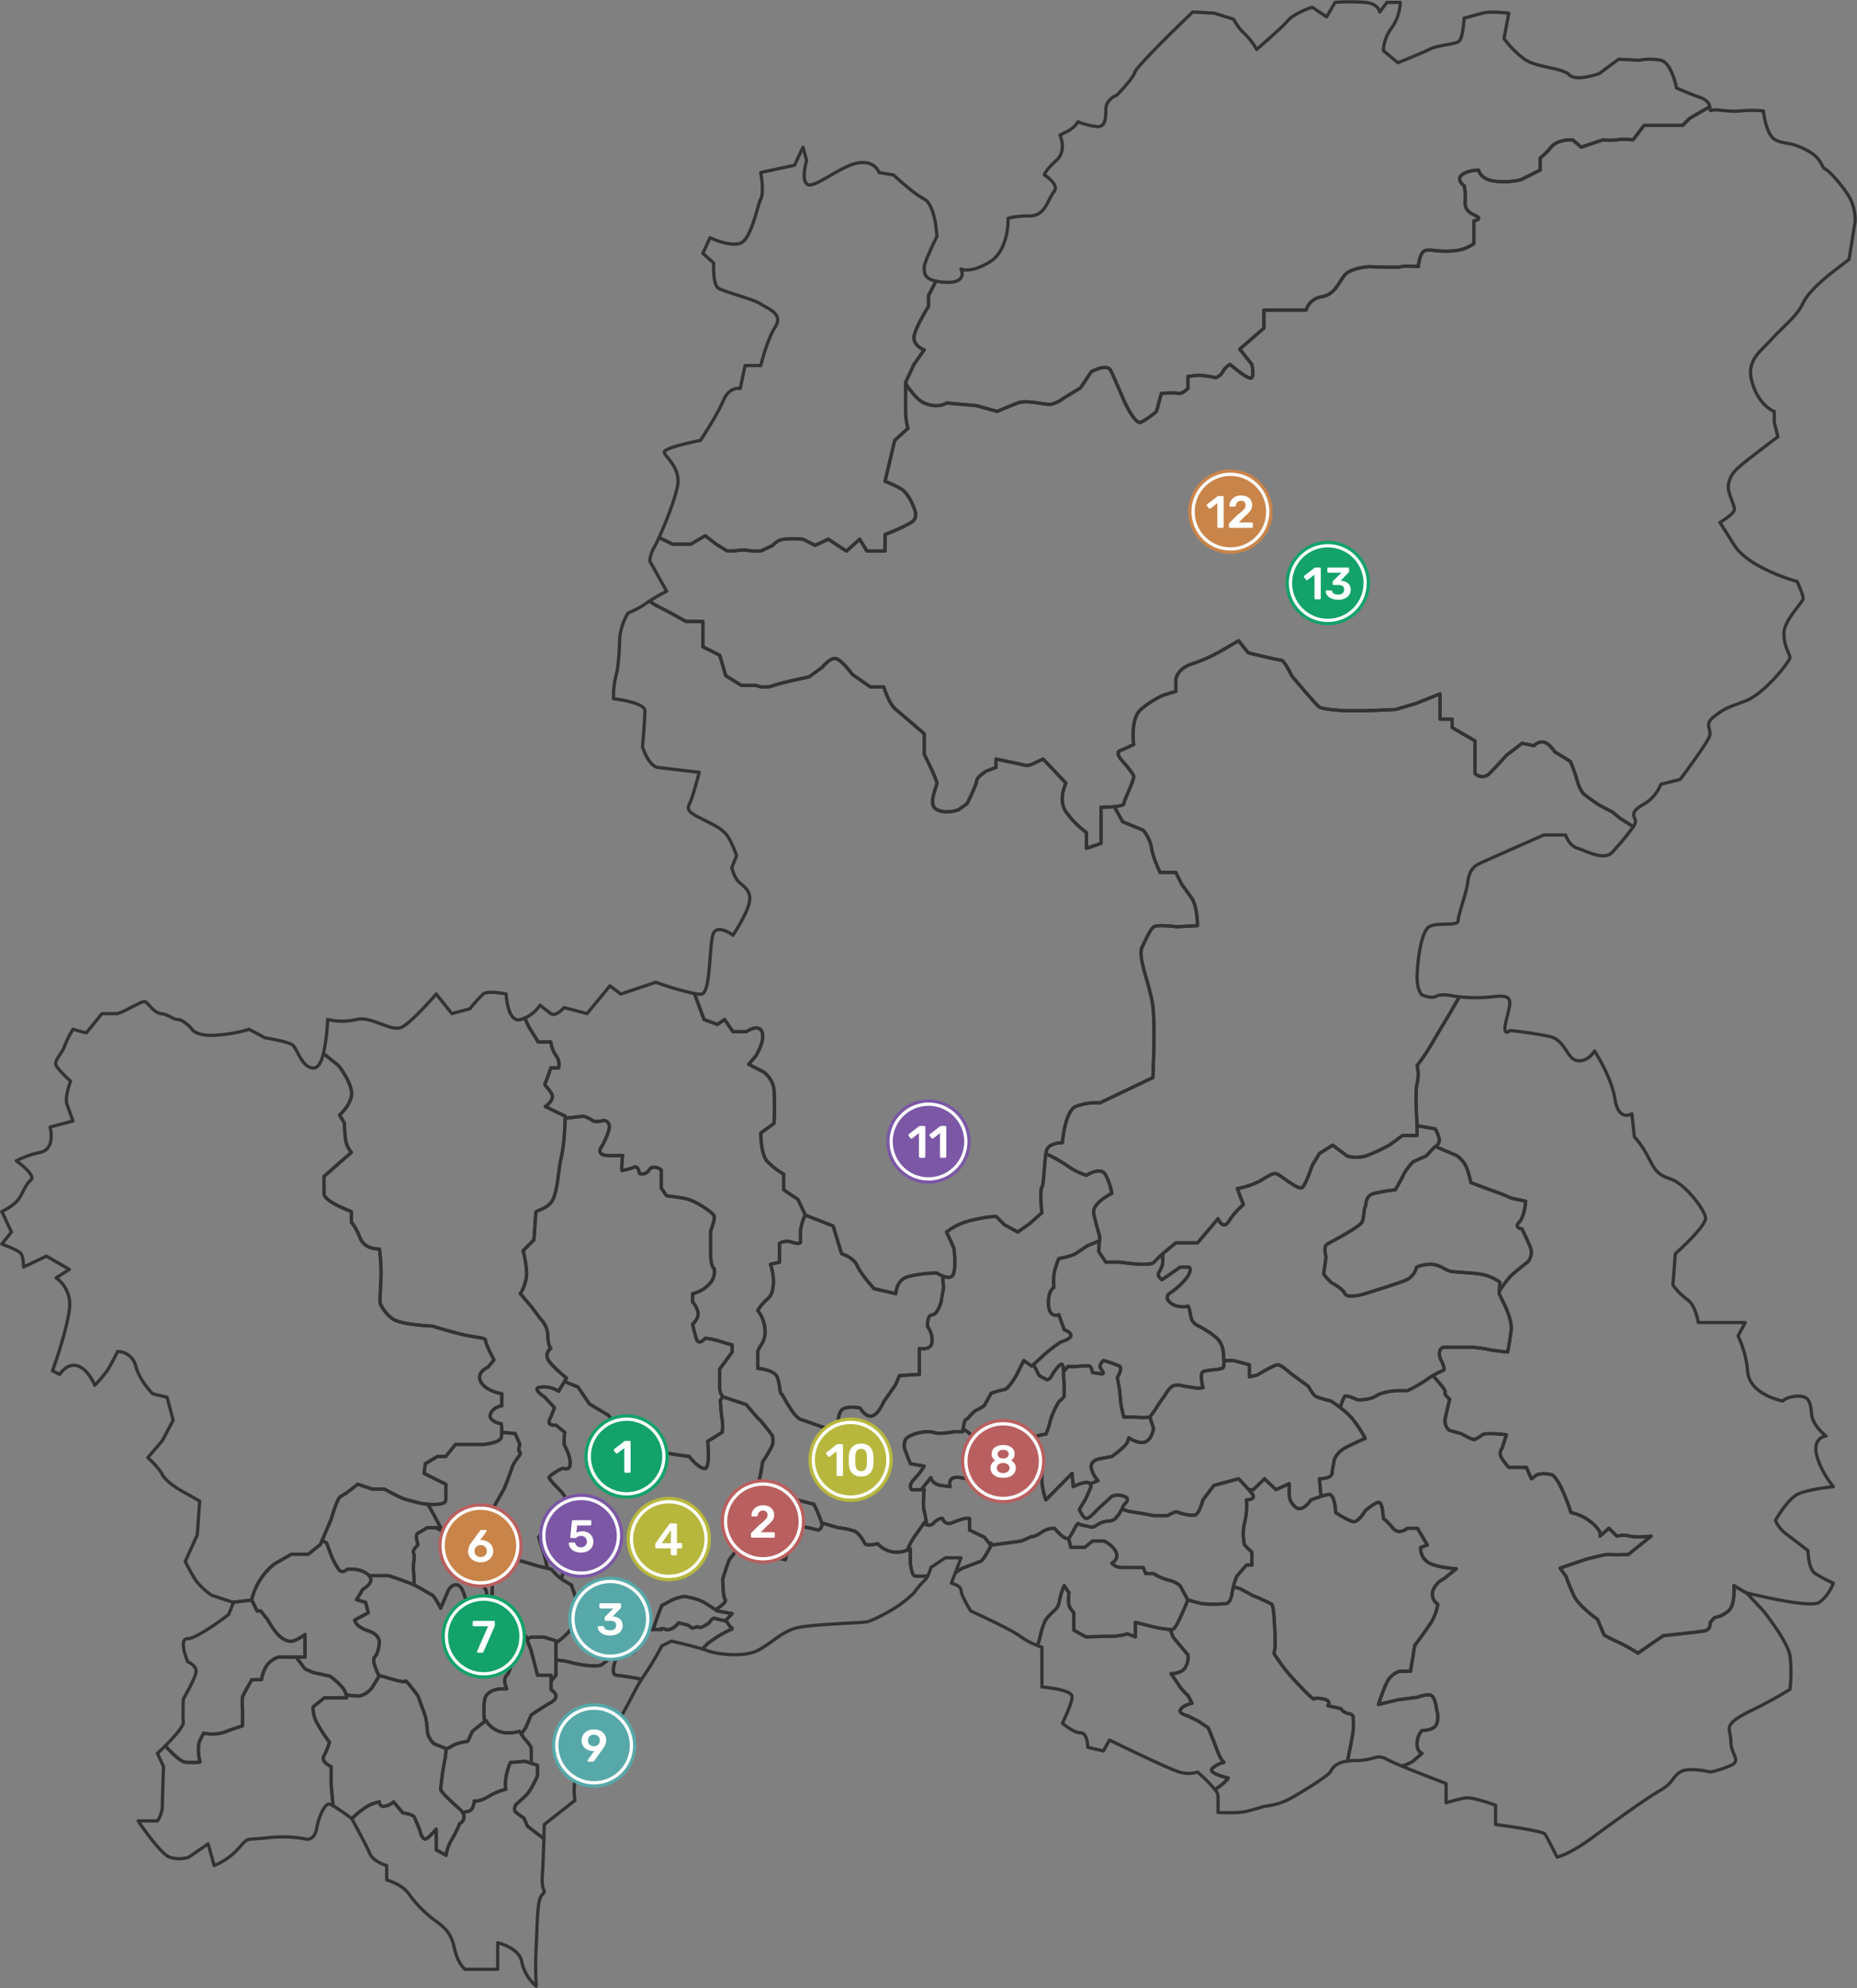 <svg xmlns="http://www.w3.org/2000/svg" width="572" height="612.28" viewBox="0 0 572 612.28"><rect x="0" y="0" width="572" height="612.28" fill="#808080" stroke="none"/><defs><clipPath id="clip-path"><path id="長方形_1871" data-name="長方形 1871" fill="none" d="M0 0h572v612.28H0z"/></clipPath></defs><g id="affiliated-img1" transform="translate(-120 -6087)"><g id="グループ_615" data-name="グループ 615" transform="translate(120 6087)"><g id="グループ_559" data-name="グループ 559" clip-path="url(#clip-path)"><path id="パス_161" data-name="パス 161" d="M441.356 423.663a27.058 27.058 0 013.328-1.668s.556-.372-.744-2.974-.134-4.089.863-4.089h8.8a49.148 49.148 0 016.132.93l4.646.558a71.052 71.052 0 001.115-7.064c.185-2.6-1.672-6.688-1.672-6.688l-2.045-4.246.039-.73.147-2.829a14.275 14.275 0 00-5.761-2.415c-3.345-.557-7.8-.559-9.477-.93s-3.158-2.024-5.76-2.126a10.745 10.745 0 00-4.646.887 5.821 5.821 0 01-3.345 4.026c-2.787 1.115-12.451 4.116-12.451 4.116s-5.495 1.7-6.277 0-4.129-3.373-4.129-3.373-2.6-2.416-2.416-2.974.744-5.017.744-5.017-.93-3.16.371-3.9 10.221-5.388 10.778-6.875.556-4.089.929-4.646-.186-3.346 2.787-4.089a55.682 55.682 0 016.5-1.115s2.415-4.274 2.6-4.831a17.7 17.7 0 012.787-3.716c.557-.372 4.089-1.859 4.089-1.859l2.415-2.6a5.04 5.04 0 00.445-.3 2.679 2.679 0 001.228-1.929 9.972 9.972 0 00-1.3-3.531l-5.575-.969v3.013h-4.46l-4.089 2.973a55.787 55.787 0 01-6.317 2.974 9.94 9.94 0 01-6.69.371l-4.46-3.345-4.089 2.6-2.23 3.716s-1.859 5.575-2.974 6.69-6.69-3.716-7.8-4.089-1.858 0-4.831 1.859a24.113 24.113 0 01-7.433 2.6l1.859 4.977a22.721 22.721 0 00-4.46 5.057c-1.859 2.972-3.345-.743-3.345-.743l-6.318 7.432h-6.69s-2.108 1.689-3.993 3.334l-.095 3.275a9.744 9.744 0 01-1.115 2.5c-.743 1.115.929 2.23.929 2.23l2.787-1.859 2.787-1.982h2.787s1.115.682-.744 3.284a23.038 23.038 0 01-5.389 4.859s-1.672 1.273.557 2.946 5.389.929 5.389.929a18.743 18.743 0 01.744 3.345 3.888 3.888 0 002.044 2.6 29.23 29.23 0 015.761 3.716c2.6 2.23 2.23 5.946 2.23 5.946s.081.5.129 1.115h2.921l4.939 1.3v3.716l2.416-.558s5.2-3.159 6.318-3.159 3.9 2.6 3.9 2.6l5.575 4.089s1.3 2.6 2.415 3.159a31.054 31.054 0 004.46 1.3s1.352.861 2.925 2.067a12.208 12.208 0 011.39-3.555c.7-.371 3.862 1.115 3.862 1.115s3.53.252 5.76-1.175 6.318-1.612 6.318-1.612h3.345a45.34 45.34 0 006.132-3.53 18.985 18.985 0 011.689-1.119" fill="none" stroke="#333" stroke-linecap="square" stroke-linejoin="round" stroke-width="1"/><path id="パス_162" data-name="パス 162" d="M496.717 250.105s-3.716-1.859-4.831-2.6-4.089-2.974-4.089-2.974a10.4 10.4 0 01-1.858-3.716 53.268 53.268 0 00-2.23-6.319l-4.832-2.974s-1.857-2.972-3.716-2.972a3.1 3.1 0 00-2.6 1.115l-3.717-.744-4.831 3.716s-2.974 3.345-5.2 5.575a3.089 3.089 0 01-4.46 0v-10.035l-7.061-4.087v-2.6h-3.716v-7.8l-7.434 2.974-6.319 1.859-8.92.371h-6.69s-6.69-.371-7.8-1.115-8.547-9.663-8.547-9.663-2.23-4.831-3.345-4.831-10.035-2.23-10.035-2.23l-2.974-3.716-4.46 2.6a49.092 49.092 0 01-9.663 4.46c-4.832 1.486-5.2 4.831-5.2 4.831v3.717l-3.717 1.115a27.1 27.1 0 00-7.061 4.46c-3.345 2.973-2.2 10.777-2.2 10.777s-2.258 1.115-4.116 1.859.744 3.345.744 3.345 2.974 3.345 3.345 4.46-2.974 7.433-2.974 8.548c0 .5-1.414.773-2.975.925l2.6 4.649 6.317 2.6a12.271 12.271 0 012.6 5.575c.372 2.974 2.6 7.433 2.6 7.433h4.831l1.859 3.716s1.115 1.486 2.974 4.089 1.858 8.589 1.858 8.589l-6.317.331s-5.947-.744-7.1 0-2.189 3.345-3.675 6.317 2.6 11.893 3.345 18.212 0 21.927 0 21.927l-16.353 7.8a17.176 17.176 0 00-7.432 1.115c-3.345 1.486-4.089 11.15-4.089 11.15s-4.089 0-4.831 2.23a8 8 0 00-.259 1.167 43.782 43.782 0 016.576 3.664 20.058 20.058 0 005.947 2.974s4.46-2.972 5.946 0a20.308 20.308 0 011.859 5.575s-6.317 2.973-5.575 6.317 1.858 7.062 1.858 7.062l-.1 1.212-.27 3.248 2.23 3.345h4.46s9.291 1.487 10.406 0a23.687 23.687 0 012.7-2.612c1.883-1.646 3.993-3.335 3.993-3.335h6.69l6.302-7.439s1.486 3.715 3.345.743a22.72 22.72 0 014.46-5.057l-1.859-4.977a24.112 24.112 0 007.433-2.6c2.974-1.859 3.716-2.231 4.831-1.859s6.69 5.2 7.8 4.089 2.974-6.69 2.974-6.69l2.23-3.716 4.089-2.6 4.46 3.345a9.94 9.94 0 006.69-.371 55.79 55.79 0 006.317-2.974l4.089-2.973h4.46v-3.345s-.744-10.036 0-12.637a12.4 12.4 0 000-5.575 63.089 63.089 0 004.089-5.945c1.486-2.6 3.716-6.32 3.716-6.32l2.23-3.715 2.994-5.171c-.953-.1-1.507-.188-1.507-.188s-4.089-.9-5.575 0-4.46-.4-4.46-.4-1.486-1.3-1.486-5.392 1.116-14.123 3.717-15.609 8.92 0 8.92-1.859 2.6-8.547 2.972-11.892 1.858-4.831 3.345-5.575 20.069-8.92 20.069-8.92h6.689s1.116 3.345 3.717 4.087 8.175 4.089 10.777 1.115a83.207 83.207 0 006.392-7.741l-4.162-2.664z" fill="none" stroke="#333" stroke-linecap="square" stroke-linejoin="round" stroke-width="1"/><path id="パス_163" data-name="パス 163" d="M437.994 539.995s-1.671-.556-1.486-3.159a6.374 6.374 0 011.486-3.9s3.531.185 4.46-1.859 0-4.831 0-4.831-.371-4.275-2.23-4.275a9.808 9.808 0 00-3.531.744l-5.946.776-6.132 1.454s1.858-5.946 3.159-7.8a6.652 6.652 0 013.345-2.416h3.345l1.3-7.934s2.972-3.958 4.831-6.746a15.731 15.731 0 002.271-5.967 3.747 3.747 0 01-1.527-4.067 6.372 6.372 0 013.345-3.717l3.9-3.159s-7.247-.372-9.292-2.416a5.043 5.043 0 01-1.672-4.157l2.044-.7-3.065-5.187h-3.067s-2.6 2.223-4.46 0a19.356 19.356 0 00-2.974-3.03s-.185-5.138-1.486-4.953-4.089 2.6-4.089 2.6-2.065 3.531-3.634 3.345-5.471-2.787-5.471-2.787-.185-5.946-2.23-5.575a21.016 21.016 0 00-2.286.592c-1.6.5-3.1 1.08-3.1 1.08s-2.416 3.717-4.46 2.416a5.029 5.029 0 01-2.23-4.105v-3.328l-4.087 1.859-3.531-3.345-3.434 3.345h-1.422c.329.374.653.749.953 1.115 1.672 2.044-1.672 2.044-1.672 2.044a21.863 21.863 0 01-.557 7.049 15.116 15.116 0 000 6.865l2.23 2.19v3.966h-1.672l-2.973 3.457a17.719 17.719 0 00-1.039 3.207l2.154.63 4 2.183a49.941 49.941 0 015.664 2.581c.557.537.765 4.852.765 4.852s.536 7.619.165 9.106 0 1.591 0 1.591 1.486 2.311 3.53 4.913 6.69 7.247 6.69 7.247l1.672 1.486s.557-.557 3.16 0 1.3 2.045 1.3 2.045l4.089.929s.371 1.115 2.271 1.486 1.445 1.487 1.445 1.487a23.83 23.83 0 010 3.9c-.1 1.012-.974 5.443-1.748 9.266a17.989 17.989 0 012.492-.163c5.946 0 6.319-2.23 9.663-.371.871.484 2.527 1.221 4.492 2.045a10.124 10.124 0 003.5-1.486c2.039-1.674 2.782-2.418 2.782-2.418z" fill="none" stroke="#333" stroke-linecap="square" stroke-linejoin="round" stroke-width="1"/><path id="パス_164" data-name="パス 164" d="M330.958 386.316a27.516 27.516 0 01-4.831 1.3 26.426 26.426 0 00-1.3 3.9 15.809 15.809 0 00-.185 5.017s-1.859.743-1.672 5.2 3.159 3.16 3.159 3.16l1.672 4.645s2.23.744 2.044 1.859-2.973 1.859-2.973 1.859a38.154 38.154 0 00-5.761 4.46c-1.478 1.386-2.312 2.127-2.779 2.524.572 1.1 1.205 2.317 1.478 2.864.557 1.115 1.3.929 2.342 1.672s2.117-1.672 2.117-1.672 1.672-2.6 2.6-2.974c.546-.219.707 1.17.746 2.35l1.3-1.607h2.23a31.672 31.672 0 014.46-.186c.557.185.93 2.045.93 2.045s2.23.371 2.972.371 0-.929-.557-1.859.93-2.23.93-2.23a30.14 30.14 0 014.831 1.672c1.3.743-.557 3.531-.557 3.531l.744 4.089s.185 2.6.371 4.087a36.9 36.9 0 00.929 4.089 20.141 20.141 0 013.531 0 32.3 32.3 0 004.391 0c.914-1.214 1.8-2.427 2.113-2.978.744-1.3 2.787-4.087 2.787-4.087a7.682 7.682 0 012.23-2.6 4.991 4.991 0 012.974 0l4.645.744 1.672-.186s-1.115-4.218 0-4.9 5.947-.491 6.319-1.42a5.317 5.317 0 00.129-2.045c-.049-.618-.129-1.115-.129-1.115s.371-3.716-2.23-5.946a29.23 29.23 0 00-5.761-3.716 3.887 3.887 0 01-2.044-2.6 18.743 18.743 0 00-.744-3.345s-3.159.744-5.389-.929-.557-2.946-.557-2.946a23.038 23.038 0 005.389-4.859c1.859-2.6.744-3.284.744-3.284h-2.787l-2.787 1.982-2.787 1.859s-1.671-1.115-.929-2.23a9.744 9.744 0 001.115-2.5l.095-3.275a23.577 23.577 0 00-2.7 2.613c-1.115 1.487-10.406 0-10.406 0h-4.459l-2.23-3.345.27-3.248-3.8 1.577s-2.975 2.055-3.905 2.613z" fill="none" stroke="#333" stroke-linecap="square" stroke-linejoin="round" stroke-width="1"/><path id="パス_165" data-name="パス 165" d="M373.884 457.488l-3.345 4.46s-1.114 4.275-2.415 4.646-4.46-.557-4.46-.557-1.115-.556-1.672-.371-2.416 1.115-2.416 1.115h-4.274l-3.9-.744-3.723-.557-2.113-.741a12.16 12.16 0 01-1.969 2.907c-1.3 1.238-2.416.436-4.46 1.352s-1.859 1.686-3.9 1.128-2.416-.372-2.974-.86-1.858 3.09-2.972 4.352a.643.643 0 01-.163.12l.719 2.822h4.275l2.415-1.976h3.531s2.787 1.3 3.716 3.468-1.3 3.408-1.3 3.408a4.172 4.172 0 002.973 1.3h6.69l.744 1.858h2.416a16.313 16.313 0 004.645 2.045 8.187 8.187 0 013.531 1.672l2.395 4.423c1.9.531 3.691 1.008 4.481 1.152a37.9 37.9 0 006.669 0s1.879.556 2.436-2.974c.134-.847.29-1.6.448-2.256a17.721 17.721 0 011.039-3.207l2.972-3.457h1.672v-3.965l-2.23-2.19a15.116 15.116 0 010-6.865 21.863 21.863 0 00.557-7.049s3.345 0 1.672-2.044c-.3-.366-.624-.741-.953-1.115-1.507-1.714-3.134-3.345-3.134-3.345z" fill="none" stroke="#333" stroke-linecap="square" stroke-linejoin="round" stroke-width="1"/><path id="パス_166" data-name="パス 166" d="M322.038 498.931a19.663 19.663 0 012.6-2.787 4.628 4.628 0 001.672-2.974 21.421 21.421 0 011.486-4.831l1.486 2.23a13.081 13.081 0 000 3.9 7.043 7.043 0 001.487 2.23v5.389l3.716 2.044s5.576-.185 7.991-.185a18.347 18.347 0 004.79-.744l2.457.929v-4.46s3.16.745 5.575 1.395a31.437 31.437 0 005.066.785c.427.035.694.05.694.05s.557.187 1.859-2.415 2.974-6.69 2.974-6.69l-.021-.037-2.395-4.423a8.187 8.187 0 00-3.531-1.672 16.312 16.312 0 01-4.645-2.045h-2.413l-.744-1.858h-6.69a4.172 4.172 0 01-2.973-1.3s2.229-1.241 1.3-3.408-3.716-3.468-3.716-3.468h-3.531l-2.415 1.976h-4.275l-.719-2.822c-1.241.774-4.3-3.055-4.3-3.055a6.812 6.812 0 00-4.089 1.3c-2.23 1.486-3.159 1.3-3.159 1.3s-2.416 1.115-2.974 1.3c-.322.108-5.255.753-9.351 1.277a7.215 7.215 0 01-.5 1.106c-1.3 2.448-2.23 3.748-2.787 3.935s-5.575 2.1-5.575 2.1l-2.112 1.348-1.232 3.237s2.973.744 2.973 2.23 2.974 6.318 2.974 6.318 12.266 5.575 15.238 7.8a23.114 23.114 0 005.279 2.844 14.132 14.132 0 00.852-2.658 23.924 23.924 0 011.678-5.191z" fill="none" stroke="#333" stroke-linecap="square" stroke-linejoin="round" stroke-width="1"/><path id="パス_167" data-name="パス 167" d="M332.258 469.265c.557.487.93.3 2.974.86s1.859-.211 3.9-1.127 3.159-.116 4.46-1.352a12.145 12.145 0 001.969-2.908c.385-.738.632-1.3.632-1.3s2.415-1.859 0-2.6a4.943 4.943 0 00-3.716 0l-4.46 4.089s-2.6 3.029-3.531 2.723-2.044-2.723-2.044-2.723l1.672-2.787c.557-.93 1.859-4.09 1.859-4.09a1.548 1.548 0 00-.166-1.031c-.193-.3-.571-.53-1.321-.454a12.291 12.291 0 00-3.9 1.3l-.371-4.087-8.063 8.176a21.181 21.181 0 01-1.228-5.946c0-2.6.185-5.575.185-5.575s-3.158 1.438-4.087-1.047a7.963 7.963 0 01-.557-4.157s-1.116-1.672 1.857-2.6a16.736 16.736 0 013.83-.93 21.258 21.258 0 001.352-4.087 24.909 24.909 0 012.809-6.132s1.3-.745 1.486-1.672a50.6 50.6 0 00-.185-5.762s.03-.725 0-1.551c-.039-1.182-.2-2.57-.746-2.351-.929.372-2.6 2.975-2.6 2.975s-1.074 2.415-2.117 1.672-1.785-.557-2.343-1.672c-.273-.549-.906-1.766-1.478-2.865a4.507 4.507 0 01-.566.448l-2.416-1.672-2.23 4.46s-2.415 4.275-3.716 4.46a34.158 34.158 0 00-4.067 1.115l-2.065 3.717a11.218 11.218 0 01-2.416 1.487c-1.3.558-2.787 2.973-3.345 2.971-.372 0-.662 1.647-.813 2.742l2.486 1.905a5.225 5.225 0 012.787 2.23c.93 1.672-1.3 3.159-1.3 3.159l3.345 1.3a1.458 1.458 0 010 2.416c-1.486 1.3-4.646 3.158-5.2 4.087s-2.787-.372-4.831 0-1.3 2.787-1.3 2.787l-2.787-.372c-2.787-.371-3.159-2.415-3.159-2.415l-2.974 3.717h.915s-.544 5.017 0 6.5a25.886 25.886 0 01.689 4.247 1.865 1.865 0 002.3-.542c1.672-1.66 2.665-1.325 2.665-1.325a2.072 2.072 0 002.91 1.325 33.927 33.927 0 013.9-1.352h1.486v3.595l4.646 2.23 1.486 1.961s.822-.573.5.43c4.1-.524 9.029-1.168 9.351-1.277.557-.186 2.974-1.3 2.974-1.3s.929.185 3.159-1.3a6.809 6.809 0 014.089-1.3s3.056 3.829 4.3 3.056a.676.676 0 00.163-.122c1.105-1.268 2.405-4.845 2.962-4.357z" fill="none" stroke="#333" stroke-linecap="square" stroke-linejoin="round" stroke-width="1"/><path id="パス_168" data-name="パス 168" d="M327.61 424.038a50.6 50.6 0 01.185 5.761c-.186.929-1.486 1.672-1.486 1.672a24.91 24.91 0 00-2.799 6.134 21.254 21.254 0 01-1.352 4.089 16.752 16.752 0 00-3.83.929c-2.974.929-1.857 2.6-1.857 2.6a7.967 7.967 0 00.557 4.158c.93 2.484 4.087 1.046 4.087 1.046s-.185 2.974-.185 5.575a21.171 21.171 0 001.228 5.946l8.063-8.176.371 4.089a12.31 12.31 0 013.9-1.3 1.271 1.271 0 011.321.454l2.4-1.011a8.794 8.794 0 01-2.045-3.716c-.557-2.23 2.045-2.9 2.045-2.9l4.274-.813s4.376-3.16 4.79-4.46l.414-1.3s2.974 2.043 5.017 1.3 2.6-4 2.6-4.135-1.115-3.483-1.115-3.483h-.069a32.3 32.3 0 01-4.391 0 20.144 20.144 0 00-3.531 0 36.9 36.9 0 01-.929-4.089c-.186-1.486-.371-4.087-.371-4.087l-.744-4.089s1.859-2.789.557-3.531a30.139 30.139 0 00-4.831-1.672s-1.487 1.3-.93 2.23 1.3 1.859.557 1.859-2.972-.371-2.972-.371-.372-1.86-.93-2.045a31.672 31.672 0 00-4.46.186h-2.239l-1.3 1.607c.035.819 0 1.543 0 1.543z" fill="none" stroke="#333" stroke-linecap="square" stroke-linejoin="round" stroke-width="1"/><path id="パス_169" data-name="パス 169" d="M165.758 320.904h3.9a9.684 9.684 0 001.672 4.275 4.538 4.538 0 01.743 3.716h-2.415s-1.3 3.9-1.708 4.646.593 1.115 1.893 3.159-1.893 4.089-1.893 4.089l6.168 2.973-.029.647 5.6-.647a10.409 10.409 0 012.787 1.3c.928.744 3.53 0 3.53 0s2.6.185 1.3 3.716a21.559 21.559 0 01-2.417 5.017s-.743 1.859 1.86 2.044a38.529 38.529 0 005.017 0l-.187 2.416c-.185 2.416 0 2.23 0 2.23a16.555 16.555 0 003.717-1.012c1.3-.641 1.672 1.941 1.672 1.941a2.45 2.45 0 002.972-1.115c1.3-1.859 3.717 0 3.717 0v5.575l1.672 2.416s3.53.371 6.132.929 8.362 4.275 8.554 5.39-1.122 4.46-1.122 4.46v7.061c0 4.089 1.122 4.646 1.122 4.646a5.583 5.583 0 01-1.492 4.645 9.938 9.938 0 01-5.193 3v2.544a7.086 7.086 0 011.661 3.189c.372 1.859-1.661 3.716-1.661 3.716s.361 1.672 1.1 4.274 2.787 0 2.787 0a24.443 24.443 0 014.46.93c2.417.744 3.84 1.115 3.84 1.115v2.23l-3.84 5.2v6.132a4.95 4.95 0 00.928 2.422v-.006l7.262 2.424s3.717 4.46 4.087 4.644 3.9 4.833 3.9 4.833a5.357 5.357 0 010 3.159 39.2 39.2 0 01-2.972 5.017 48.565 48.565 0 01-1.115 5.947 3.807 3.807 0 01-2.23 2.23s-.557 1.858 1.672 3.345 5.76-1.487 5.76-1.487h1.487l3.53 1.3 6.69 1.672a41.052 41.052 0 012.4 5.748l5.032 1.5a21.647 21.647 0 015.2 1.116c1.485.744 2.6 2.972 3.16 3.82s3.9 0 3.9 0a7.669 7.669 0 004.46 2.5 8.588 8.588 0 004.618-.521 24.194 24.194 0 012.072-3.938c1.857-2.6 3.145-4.473 3.145-4.473a2.276 2.276 0 00.688.543 26.121 26.121 0 00-.688-4.247c-.545-1.486 0-6.5 0-6.5h-3.89s-1.115-1.3.745-3.159a22.5 22.5 0 003.145-4.089l-4.221-.744-1-2.415-.531-1.487a4.125 4.125 0 010-3.53c.93-1.672 6.5-2.972 8.547-2.23s6.5-.213 6.5-.213h2.6s.042-.409.116-.95c.152-1.094.44-2.743.813-2.742.558 0 2.043-2.414 3.345-2.971a11.237 11.237 0 002.416-1.486l2.065-3.717a33.933 33.933 0 014.067-1.115c1.3-.185 3.716-4.46 3.716-4.46l2.23-4.46 2.441 1.66a4.689 4.689 0 00.566-.448c.466-.4 1.3-1.138 2.779-2.524a38.189 38.189 0 015.762-4.46s2.784-.744 2.971-1.859-2.044-1.859-2.044-1.859l-1.672-4.645s-2.971 1.3-3.158-3.16 1.672-5.2 1.672-5.2a15.793 15.793 0 01.184-5.017 26.426 26.426 0 011.3-3.9 27.516 27.516 0 004.831-1.3c.931-.557 3.9-2.6 3.9-2.6l3.8-1.577.1-1.212s-1.115-3.717-1.856-7.062 5.575-6.317 5.575-6.317a20.336 20.336 0 00-1.86-5.575c-1.485-2.972-5.945 0-5.945 0a20.057 20.057 0 01-5.948-2.974 43.8 43.8 0 00-6.576-3.664c-.5 3.1-.582 9.386-1.229 10.354-.745 1.115 0 7.8 0 7.8l-3.716 3.345-3.715 2.6-4.09-2.23-2.6-2.6a40.624 40.624 0 00-7.062 1.115 19.466 19.466 0 00-8.176 3.717l2.23 4.831s.744 4.831 0 7.8c-.434 1.735-2.13 1.444-3.469.9l.31 3.559-.744 4.43s-1.115 3.932-2.773 4-1.386 3.645-1.386 3.645a7 7 0 011.371 4.646c-.186 2.787-3.9 2.044-3.9 2.044v7.997l-6.132.371-1.3 2.974-3.53 5.017s-1.672 4.087-3.717 4.46-3.53-2.416-3.53-2.416a9.178 9.178 0 00-4.832 0c-2.415.744-1.672 5.017-2.6 5.761s-4.4 0-4.4 0-3.96-1.487-6.378-2.232-5.575-7.617-6.132-7.989-.37-2.974-1.3-5.2-5.947-2.6-5.947-2.6v-5.389l.93-1.672a7.2 7.2 0 001.3-5.017 10.714 10.714 0 00-2.23-5.761 15.579 15.579 0 012.975-3.531c1.485-1.115 1.858-3.345 1.858-5.761a16.311 16.311 0 00-.93-4.914l2.787-.66v-5.8a4.418 4.418 0 013.9-.33c2.417.744 2.6 0 2.6 0v-3.717a17.778 17.778 0 011.432-4.763l-2.232-4.714-4.4-2.974v-4.831a21.786 21.786 0 01-5.2-4.089c-1.858-2.23-1.858-8.548-1.858-8.548l4.087-2.972a90.064 90.064 0 000-10.407 7.846 7.846 0 00-3.465-5.575l-4.339-2.23 2.23-2.6s2.975-4.831 1.86-7.433-4.832 0-4.832 0h-4.087l-2.6-3.759-2.23 1.529-4.087-1.529-2.95-7.98a90.339 90.339 0 01-11.917-3.5l-10.777 3.634-3.345-2.519-7.062 8.548-7.062-1.859s-2.6 2.974-4.087 1.859-3.345-2.6-3.345-2.6a10.565 10.565 0 01-4.672 3.959l1.142 2.545z" fill="none" stroke="#333" stroke-linecap="square" stroke-linejoin="round" stroke-width="1"/><path id="パス_170" data-name="パス 170" d="M301.969 480.902c.557-.186 1.487-1.486 2.787-3.935a7.217 7.217 0 00.5-1.106c.323-1-.5-.43-.5-.43l-1.486-1.961-4.646-2.23v-3.6h-1.486a33.929 33.929 0 00-3.9 1.352 2.071 2.071 0 01-2.91-1.323s-.992-.336-2.665 1.323a1.866 1.866 0 01-2.3.543 2.29 2.29 0 01-.689-.543s-1.287 1.871-3.145 4.473a24.212 24.212 0 00-2.069 3.938 7.614 7.614 0 00.954-.44v4.492s.371 3.345 1.115 3.809c.437.272 2.541.224 4.2.138a13.709 13.709 0 001-2.647l4.46-2.974h4.831l-1.74 4.568 2.112-1.348s5.023-1.913 5.577-2.099z" fill="none" stroke="#333" stroke-linecap="square" stroke-linejoin="round" stroke-width="1"/><path id="パス_171" data-name="パス 171" d="M281.529 485.268c-.744-.464-1.115-3.809-1.115-3.809v-4.492a7.614 7.614 0 01-.954.44 8.6 8.6 0 01-4.62.521 7.674 7.674 0 01-4.46-2.5s-3.345.846-3.9 0-1.674-3.076-3.16-3.82a21.638 21.638 0 00-5.2-1.116l-5.031-1.5c0 .018.01.038.013.055a1.784 1.784 0 01-1.115 2.189s-6.132-1.672-5.946-.745a26.951 26.951 0 010 3.939l-2.974 1-1.115 4.914s-2.6-.557-5.017-1.115-1.672-2.262-1.672-2.262a12.712 12.712 0 01-3.159.962 53.445 53.445 0 01-5.575 0s-1.487 1.858-1.859 2.415-2.044 5.918-2.044 5.918 0 5.418.757 6.4c.5.648-1.439 2.109-2.98 3.117l.551.358 4.584.84-2.154 2.236.358.085 1.3 1.858s1.115.371 0 .744a37.248 37.248 0 00-4.274 2.322l-2.6 1.791-1.822 1.852c.628.19 1.193.374 1.636.539 2.974 1.115 11.521 2.229 15.981-.372s7.062-5.575 11.522-6.69 19.7-1.485 21.556-1.858 7.432-3.345 10.035-5.2a39.377 39.377 0 004.46-3.716 26.127 26.127 0 013.145-3.717 4.835 4.835 0 001.058-1.441c-1.669.082-3.773.13-4.21-.142z" fill="none" stroke="#333" stroke-linecap="square" stroke-linejoin="round" stroke-width="1"/><path id="パス_172" data-name="パス 172" d="M220.95 315.515l2.23-1.529 2.6 3.759h4.087s3.717-2.6 4.832 0-1.86 7.433-1.86 7.433l-2.23 2.6 4.339 2.23a7.846 7.846 0 013.465 5.575 90.064 90.064 0 010 10.407l-4.087 2.972s0 6.318 1.858 8.548a21.787 21.787 0 005.2 4.089v4.831l4.4 2.974 2.232 4.713.056.118 8.547 3.345 2.6 8.548s3.715 1.115 4.83 3.716 5.2 7.061 5.2 7.061l6.69 1.515s0-4.116 3.715-5.231a37.647 37.647 0 018.922-1.115 10.927 10.927 0 001.733.9c1.339.542 3.035.833 3.469-.9.744-2.974 0-7.8 0-7.8l-2.23-4.831a19.466 19.466 0 018.176-3.717 40.625 40.625 0 017.062-1.115l2.6 2.6 4.089 2.23 3.716-2.6 3.716-3.345s-.745-6.69 0-7.8c.647-.968.733-7.254 1.229-10.354a7.849 7.849 0 01.259-1.167c.743-2.23 4.831-2.23 4.831-2.23s.744-9.663 4.089-11.15a17.176 17.176 0 017.432-1.115l16.353-7.8s.744-15.611 0-21.928-4.831-15.237-3.345-18.211 2.518-5.575 3.675-6.318 7.1 0 7.1 0l6.317-.33s0-5.988-1.856-8.59-2.975-4.089-2.975-4.089l-1.859-3.716h-4.831s-2.229-4.46-2.6-7.433a12.278 12.278 0 00-2.6-5.575l-6.317-2.6-2.6-4.649c-1.931.188-4.086.19-4.086.19v11.15l-4.46 1.486v-4.831a28.507 28.507 0 01-6.319-6.4c-2.6-3.8 0-8.837 0-8.837l-7.061-7.432s-2.974 1.486-4.089 1.858-3.345-.371-3.345-.371l-7.061-1.486v2.6l-2.974 1.115s-2.971 1.859-2.971 2.974-2.975 7.061-2.975 7.061l-2.6 1.859s-3.718 1.486-6.69 0 0-7.062 0-8.177-3.917-8.92-3.917-8.92v-6.317s-6.49-5.575-8.72-7.433-3.717-6.937-3.717-6.937h-4.087l-5.575-3.841s-2.975-4.087-4.832-4.831-4.46 2.6-4.46 2.6l-4.087 2.974s-7.435 1.486-10.779 2.6a7.722 7.722 0 01-5.575 0h-4.46l-4.83-2.973-1.86-6.319-5.2-2.6v-7.8h-5.2s-5.947-3.345-8.293-4.46a26.139 26.139 0 01-2.969-1.8c-.346.226-.683.455-1 .685a27.642 27.642 0 01-5.575 2.973 18.172 18.172 0 00-2.6 8.547 71.184 71.184 0 01-.743 9.292 33.143 33.143 0 00-1.115 6.317v2.23s9.662 1.115 9.662 3.717-.743 11.15-.743 11.15 1.858 5.946 4.83 6.317 12.637 1.487 12.637 1.487-1.858 7.432-2.972 9.662.37 2.975 4.83 5.2 4.832 2.6 6.32 4.087 3.345 6.69 3.345 6.69l-1.487 3.717s.743 3.344 2.6 4.83 3.715 2.974 2.6 6.69-4.83 9.292-4.83 9.292-4.462-3.345-5.947-.743-.743 18.416-3.717 18.871a7.772 7.772 0 01-2.205-.134l2.95 7.98z" fill="none" stroke="#333" stroke-linecap="square" stroke-linejoin="round" stroke-width="1"/><path id="パス_173" data-name="パス 173" d="M243.991 461.572l-3.53-1.3h-1.487s-3.53 2.975-5.76 1.487-1.672-3.345-1.672-3.345a3.807 3.807 0 002.23-2.23 48.565 48.565 0 001.115-5.947 39.2 39.2 0 002.972-5.017 5.357 5.357 0 000-3.159s-3.53-4.649-3.9-4.833-4.087-4.644-4.087-4.644l-7.247-2.416v.006l-.74 1.109s.185 3.9.557 5.945a11.583 11.583 0 010 3.892l-4.46 2.8s.93 8.362-.929 8.362-4.783-3.717-4.783-3.717l-7.668-1.115a7.854 7.854 0 00-3.447-4.274 42.746 42.746 0 00-6.773-3.345s-1.672 1.464-2.787 1.289-4.087-5.191-4.087-5.191l-5.947-3.531-3.5-5.2-4.2-1.716-1.783 3.016a8.2 8.2 0 00-5.327-1.3c-3.469.186.9 2.973.9 2.973l3.139 3.345s-.564 1.672-1.494 3.715 1.951 1.675 1.951 1.675 2.695 2.23 2.695 2.218-.186 2.985-.186 3.542 1.672 2.787 1.859 5.575-1.486 2.045-2.23 2.045-4.274 2.23-4.274 2.787 3.9 4.46 3.9 4.46l2.6 3.716a18.967 18.967 0 01-1.486 4.089 2.208 2.208 0 01-.3.336l1.8 2.822v3.16s-.942 4.46-1.872 9.351a21.7 21.7 0 01-.862 3.257c.1.071.205.152.3.214a66.69 66.69 0 002.789 1.647l1.859 5.355s-1.3 5.263-1.859 7.678c-.322 1.394-2.744 3.4-4.739 4.857v5.287a17.969 17.969 0 014.381.651c5.561 1.471 8.906 1.1 9.464.913a26.742 26.742 0 003.159-2.51h.857a3.153 3.153 0 011.559-.835c2.6-.372 4.646.371 5.389-1.859s1.555-5.017 1.555-5.017a10.535 10.535 0 012.719-.744c.268-.033.547-.051.826-.065.4-1.152.87-2.485 1.218-3.449.744-2.062 1.486-3.919 1.486-3.919l3.376-1.8a13.952 13.952 0 013.5-.983 24.8 24.8 0 014.274.983l1.859.815 3.538 2.3c1.541-1.008 3.479-2.47 2.979-3.117-.756-.983-.756-6.4-.756-6.4s1.671-5.361 2.044-5.918 1.859-2.415 1.859-2.415a53.445 53.445 0 005.575 0 12.712 12.712 0 003.159-.962s-.745 1.7 1.672 2.262 5.017 1.115 5.017 1.115l1.115-4.914 2.974-1a26.953 26.953 0 000-3.939c-.186-.928 5.946.745 5.946.745a1.785 1.785 0 001.115-2.189l-.014-.055a40.949 40.949 0 00-2.4-5.748z" fill="none" stroke="#333" stroke-linecap="square" stroke-linejoin="round" stroke-width="1"/><path id="パス_174" data-name="パス 174" d="M108.234 335.956c.64 3.717-3.614 7.432-3.614 7.432l1.486 2.6a38.3 38.3 0 00.372 5.2 7.859 7.859 0 001.755 3.717l-8.445 7.432v5.2c0 2.6 8.445 5.575 8.445 5.575v3.345s1.218 1.115 2.7 4.831 5.946 3.345 5.946 3.345a55.87 55.87 0 01.371 11.15c-.371 6.69 0 5.947 0 5.947a11.879 11.879 0 003.717 4.46c2.6 1.859 12.265 2.23 12.265 2.23s2.23.743 7.8 2.23 8.547 1.115 8.547 2.23 2.6 5.946 2.6 5.946l-1.859 2.23s-3.716 1.486-2.23 4.46 6.484 3.716 6.484 3.716v3.717s-2.767.371-3.51 2.6 3.345 2.974 3.345 2.974a15.052 15.052 0 01.157 2.59l4.116.384 1.456 3.345s-.712 1.859 0 2.416-1.642 2.415-2.385 4.645-2.416 6.5-2.416 6.5-4.089 7.247-4.46 7.99-2.23 5.575-2.6 6.213a6.769 6.769 0 00-.419 2.811l3.392 2.5 3.325 1.672s5.037 1.115 5.565 1.115 5.6 1.672 6.6 1.858c.487.09 1.241.271 1.883.431-.469-2.072-.9-3.916-.988-4.148-.213-.557-1.7-5.389-1.7-5.389s3.159-4.562 4.089-4.419a5.865 5.865 0 003.794-1.378 2.2 2.2 0 00.294-.336 18.966 18.966 0 001.486-4.089l-2.6-3.716s-3.9-3.9-3.9-4.46 3.53-2.787 4.274-2.787 2.415.743 2.23-2.045-1.859-5.017-1.859-5.575.186-3.553.186-3.542-2.695-2.218-2.695-2.218-2.88.368-1.951-1.675 1.499-3.705 1.499-3.705l-3.139-3.345s-4.364-2.786-.9-2.973a8.2 8.2 0 015.327 1.3l1.783-3.016.633-1.072s-5.575-4.46-5.946-6.318a2.7 2.7 0 011.115-2.787s-.744-.371-.93-3.9a7.4 7.4 0 00-2.23-5.2l-2.787-3.716-3.429-4.061a13.077 13.077 0 001.942-6.16 30.984 30.984 0 00-1.115-7.061l3.345-3.345s.557-7.433.557-8.362 3.9-.929 5.389-4.274 1.486-8.548 2.416-12.451a54.847 54.847 0 001.115-8.92l.156-3.442.029-.647-6.167-2.973s3.194-2.045 1.893-4.089-2.3-2.415-1.893-3.159 1.707-4.646 1.707-4.646h2.42a4.536 4.536 0 00-.744-3.716 9.684 9.684 0 01-1.672-4.275h-3.9l-2.972-4.831-1.142-2.545a10.122 10.122 0 01-1.274.458c-4.087 1.156-4.46-7.846-4.46-7.846s-5.575-1.2-7.061 0a38.96 38.96 0 00-4.089 4.543l-5.575 1.486-4.831-6.03s-7.061 8.259-10.406 10.117-9.292-3.427-14.123-2.271a19.454 19.454 0 01-8.92 0 57.94 57.94 0 01-1.271 10.472l4.616 3.694s3.345 4.089 3.985 7.806z" fill="none" stroke="#333" stroke-linecap="square" stroke-linejoin="round" stroke-width="1"/><path id="パス_175" data-name="パス 175" d="M215.001 492.663a24.8 24.8 0 00-4.274-.983 13.953 13.953 0 00-3.5.983l-3.376 1.8s-.743 1.857-1.486 3.919c-.348.963-.816 2.3-1.218 3.45a20.44 20.44 0 012.519.064s-.557-.72 1.3-.081 3.9-1.776 3.9-1.776-.371-.371 1.115 0 2.045.37 2.787 1.114 1.859-.559 2.416 0 3.159-1.278 3.159-1.278 1.115-1.639 1.672-1.481c.443.125 2.518.618 3.358.816l2.154-2.236-4.582-.84-.551-.358-3.538-2.3z" fill="none" stroke="#333" stroke-linecap="square" stroke-linejoin="round" stroke-width="1"/><path id="パス_176" data-name="パス 176" d="M220.763 504.223a37.248 37.248 0 014.274-2.322c1.115-.372 0-.744 0-.744l-1.3-1.858-.358-.085c-.841-.2-2.917-.691-3.359-.817-.557-.157-1.672 1.482-1.672 1.482s-2.6 1.836-3.159 1.278-1.672.744-2.416 0-1.3-.743-2.787-1.114-1.115 0-1.115 0-2.044 2.415-3.9 1.776-1.3.081-1.3.081a20.542 20.542 0 00-2.518-.065c-.28.013-.56.031-.827.065a10.533 10.533 0 00-2.719.744s-.812 2.787-1.555 5.017-2.787 1.486-5.389 1.859a3.158 3.158 0 00-1.559.835h.815s-2.23 5.511 0 5.59a75.892 75.892 0 017.688 1.249c.23-.357.455-.691.675-.986a95.741 95.741 0 005.575-9.292l2.974-1.486s5.917 1.346 9.514 2.435l1.822-1.852z" fill="none" stroke="#333" stroke-linecap="square" stroke-linejoin="round" stroke-width="1"/><path id="パス_177" data-name="パス 177" d="M189.915 510.355h-1.671a26.745 26.745 0 01-3.159 2.51c-.557.186-3.9.557-9.464-.913a17.969 17.969 0 00-4.381-.651v4.645l-1.486 1.837v2.607s3.345 1.951 0 3.9-6.132 3.9-6.132 3.9l-1.672 3.9-1.366 1.995.808 1.211s2.23 2.369 2.23 3.206v4.556l1.951.609v3.2s-1.951 4.46-3.345 5.854-3.345 3.066-3.345 3.066-.836 1.579 0 2.322a30.26 30.26 0 002.509 1.859l1.115 2.509 5.025 3.808c.074-2.53.113-4.365.113-4.365l9.449-7.433s-1.114-6.317 1.487-9.291a18.5 18.5 0 016.69-4.46s-.744-1.116 3.716-8.177c4.018-6.363 6.527-12.113 8.616-15.366a75.876 75.876 0 00-7.688-1.249c-2.23-.078 0-5.589 0-5.589z" fill="none" stroke="#333" stroke-linecap="square" stroke-linejoin="round" stroke-width="1"/><path id="パス_178" data-name="パス 178" d="M171.24 505.337l-3.6-1.115h-4.023l-1.364.548 1.364 3.634 1.951 7.542h4.181v1.837l1.486-1.837v-10.609z" fill="none" stroke="#333" stroke-linecap="square" stroke-linejoin="round" stroke-width="1"/><path id="パス_179" data-name="パス 179" d="M148.29 480.531l1.394 2.786a28.322 28.322 0 011.951 4.808c.107.735-.219 5.2-.513 8.854a12.984 12.984 0 003.465 1.418c.8.135 2.036 2.728 3.18 5.617v-2.858l4.181 2.787.31.826 1.362-.547h4.027l3.6 1.115v.676c1.995-1.454 4.417-3.463 4.739-4.857.557-2.415 1.859-7.678 1.859-7.678l-1.859-5.354s-1.3-.719-2.787-1.648c-.1-.062-.2-.143-.3-.214a20.723 20.723 0 01-3.052-2.94s-.546-.145-1.213-.311c-.643-.161-1.4-.341-1.883-.431-.992-.185-6.07-1.858-6.6-1.858s-5.565-1.115-5.565-1.115l-3.325-1.672-3.392-2.5a2.845 2.845 0 00.419 1.569c.745.925.002 3.527.002 3.527z" fill="none" stroke="#333" stroke-linecap="square" stroke-linejoin="round" stroke-width="1"/><path id="パス_180" data-name="パス 180" d="M135.747 470.495h-1.406l3.662 2.125s1.368 1.5 1.647 1.814 3.306 4.981 3.306 4.981h1.433v3.624l1.951 2.23a19.167 19.167 0 013.345 4.46c.449 1.049.235 3.95-.057 6.411h.057s.605.385 1.438.84c.294-3.653.62-8.119.513-8.855a28.343 28.343 0 00-1.951-4.807l-1.394-2.786s.743-2.6 0-3.531a2.844 2.844 0 01-.419-1.569 6.788 6.788 0 01.419-2.811c.371-.638 2.23-5.47 2.6-6.213s4.46-7.99 4.46-7.99 1.672-4.275 2.416-6.5 3.1-4.087 2.385-4.645 0-2.416 0-2.416l-1.456-3.345-4.116-.384a9.05 9.05 0 01-.157 1.5c-.372 1.858-5.575 2.23-5.575 2.23H140.3l-2.973 3.717h-2.6l-3.716 2.23-.371 2.972 6.69 3.345v4.832c0 1.5-3.35 1.485-5.553 1.317l1.743 3.049z" fill="none" stroke="#333" stroke-linecap="square" stroke-linejoin="round" stroke-width="1"/><path id="パス_181" data-name="パス 181" d="M77.515 492.664a20.376 20.376 0 012.2-5.444 19.911 19.911 0 014.831-5.575l5.2-2.972h5.2l3.717-2.974.541-1.264 2.8-6.54s1.858-6.689 2.973-7.061 5.2-3.717 5.2-3.717l4.46 1.487h3.716s4.832 2.6 5.947 2.973 5.575 1.487 5.575 1.487.805.119 1.881.2c2.2.168 5.551.182 5.551-1.317v-4.832l-6.69-3.345.372-2.973 3.716-2.23h2.6l2.974-3.717h8.548s5.2-.372 5.575-2.23a9.3 9.3 0 00.157-1.5 15.051 15.051 0 00-.157-2.59s-4.089-.744-3.345-2.974 3.509-2.6 3.509-2.6v-3.717s-5-.743-6.482-3.716 2.23-4.46 2.23-4.46l1.859-2.23s-2.6-4.831-2.6-5.946-2.973-.743-8.547-2.23-7.8-2.23-7.8-2.23-9.663-.371-12.265-2.23a11.879 11.879 0 01-3.717-4.46s-.371.743 0-5.947a55.87 55.87 0 00-.371-11.15s-4.46.371-5.946-3.345-2.7-4.831-2.7-4.831v-3.345s-8.445-2.974-8.445-5.575v-5.2l8.445-7.432a7.859 7.859 0 01-1.755-3.717 38.3 38.3 0 01-.372-5.2l-1.486-2.6s4.254-3.715 3.614-7.432-3.985-7.8-3.985-7.8l-4.617-3.693c-.609 2.4-1.5 4.3-2.816 4.435-3.716.371-5.2-5.947-6.69-7.062s-8.547-2.23-8.547-2.23l-4.832-2.6a44.944 44.944 0 01-11.521 1.859c-5.575 0-6.319-2.23-6.319-2.23s-2.6-2.685-4.087-2.644-2.6-1.444-5.2-1.816-4.089-3.716-5.2-3.716-7.061 3.717-8.547 3.716h-4.46l-4.832 5.946-4.091-1.123a31.005 31.005 0 00-2.6 5.2c-.744 2.23-3.345 4.46-2.6 5.946s4.46 4.831 4.46 4.831-1.859 4.832-1.115 7.062 1.858 5.2 1.858 5.2l-7.064 1.861s1.858 6.69-2.974 7.8a29.807 29.807 0 00-7.432 2.6s6.317 4.461 4.46 5.947-2.6 4.832-4.46 6.69a16.306 16.306 0 01-4.46 2.979l2.972 6.318-2.972 3.717s5.2 1.859 5.946 2.974.744 4.089.744 4.089l7.061-3.345 7.061 4.087-4.087 2.6a10.044 10.044 0 014.089 9.662c-.744 6.69-5.2 18.954-5.2 18.954l2.23 1.115s2.23-3.716 5.575-2.6 5.2 5.946 5.2 5.946a35.833 35.833 0 004.086-4.833c1.115-1.859 2.974-5.575 2.974-5.575a5.883 5.883 0 015.575 4.46c1.115 4.46 5.2 8.548 5.2 8.548l4.46 1.115 1.858 7.061-3.345 6.318-4.46 5.2s3.345 2.974 4.46 5.2 5.575 4.831 5.575 4.831l5.947 3.345-.744 10.407-3.713 8.19s1.859 3.716 3.345 5.946a20.982 20.982 0 004.831 4.46l6.515 2.173 5.75-.686s.008-.054.025-.134z" fill="none" stroke="#333" stroke-linecap="square" stroke-linejoin="round" stroke-width="1"/><path id="パス_182" data-name="パス 182" d="M144.109 536.278l1.394-3.066 3.723-2.978c-.23-2.989-.316-6.624.458-7.873 1.394-2.25 4.9-2.25 4.9-2.25h1.507s-1.394-2.757 0-4.165 1.672-5.59 1.672-5.59v-6.341c-1.144-2.889-2.382-5.483-3.18-5.617a12.984 12.984 0 01-3.465-1.418 27.71 27.71 0 01-1.438-.84h-5.575s-.836-6.69-2.787-7.8-3.319 1.672-3.319 1.672l-2.256 5.3s-1.951-3.9-2.787-4.181-3-1.87-5.463-3c-.038-.017-.074-.036-.111-.052-2.509-1.131-7.693-2.8-7.693-2.8h-5.981c1.888 2.133-1.936 4.181-1.936 4.181l-1.951 3.214 2.787.815.836 3.218-4.178 2.219s0 1.951 4.181 3.345 3.345 4.181 3.345 4.181-.279 2.787-1.394 3.9c-.959.958.758 4.589 1.259 5.59 2.647.786 5.794 1.7 6.267 1.768.836.11 1.672.446 1.936.025s3.918 4.623 3.918 4.623l1.394 3.882a17.1 17.1 0 011.394 6.132 6.229 6.229 0 002.23 4.739l3.624 1.394v.125a11.625 11.625 0 001.955-.961c1.11-.833 4.734-1.391 4.734-1.391z" fill="none" stroke="#333" stroke-linecap="square" stroke-linejoin="round" stroke-width="1"/><path id="パス_183" data-name="パス 183" d="M101.74 478.299a25.467 25.467 0 002.509 4.955c1.115 1.611 2.683.062 2.683.062s4.007-.557 6.516 1.672a2.874 2.874 0 01.263.279h5.981s5.185 1.672 7.693 2.8c.038.017.074.036.111.052a32.323 32.323 0 00-.111-4.249c-.279-1.672.557-4.739 0-5.575s1.394-2.509 1.394-2.509-1.115-3.066 0-3.624 2.787-1.672 2.787-1.672h4.181l-2.23-4.181-1.743-3.049c-1.075-.084-1.881-.2-1.881-.2s-4.46-1.115-5.575-1.487-5.946-2.972-5.946-2.972h-3.717l-4.46-1.487s-4.087 3.345-5.2 3.717-2.974 7.061-2.974 7.061l-2.8 6.54 1.409.8s.832 2.231 1.11 3.067z" fill="none" stroke="#333" stroke-linecap="square" stroke-linejoin="round" stroke-width="1"/><path id="パス_184" data-name="パス 184" d="M165.57 515.945l-1.951-7.542-1.363-3.634-.31-.826-4.181-2.787v9.2s-.279 4.181-1.672 5.59 0 4.165 0 4.165h-1.507s-3.51 0-4.9 2.25c-.774 1.249-.688 4.885-.458 7.873l.458-.367a7.857 7.857 0 004.9 3.624 11.2 11.2 0 005.41-.279l.586.88 1.365-1.995 1.672-3.9s2.787-1.951 6.132-3.9 0-3.9 0-3.9v-4.444z" fill="none" stroke="#333" stroke-linecap="square" stroke-linejoin="round" stroke-width="1"/><path id="パス_185" data-name="パス 185" d="M115.399 510.355c1.115-1.115 1.394-3.9 1.394-3.9s.836-2.787-3.345-4.181-4.181-3.345-4.181-3.345l4.181-2.23-.836-3.218-2.787-.815 1.951-3.214s3.823-2.048 1.936-4.181a2.873 2.873 0 00-.263-.279c-2.509-2.23-6.516-1.672-6.516-1.672s-1.568 1.549-2.683-.062a25.466 25.466 0 01-2.509-4.955c-.279-.836-1.115-3.066-1.115-3.066l-1.409-.8-.542 1.264-3.716 2.974h-5.2l-5.2 2.972a19.931 19.931 0 00-4.831 5.575 20.376 20.376 0 00-2.2 5.444l1.647 3.475h1.115l2.23 2.787a25.32 25.32 0 003.066 4.46c1.394 1.394 3.345 2.787 5.575 1.672a12.433 12.433 0 002.787-1.672v6.969h-2.729l2.717 3.624 2.491 1.115 5.166 1.115a23.355 23.355 0 013.772 3.345 6.159 6.159 0 011.228 2.343 18.777 18.777 0 004.065.441 6.817 6.817 0 003.9-2.509l2.23-3.624-.135-.263c-.496-1-2.213-4.631-1.254-5.589z" fill="none" stroke="#333" stroke-linecap="square" stroke-linejoin="round" stroke-width="1"/><path id="パス_186" data-name="パス 186" d="M154.588 533.491a7.857 7.857 0 01-4.9-3.624l-.458.367-3.723 2.978-1.394 3.066s-3.624.557-4.739 1.394a11.617 11.617 0 01-1.955.961 28.212 28.212 0 01-.554 4.18 81.024 81.024 0 00-1.115 8.238c0 .836 2.787 3.345 5.854 6.132a5.541 5.541 0 01.812.9 6.15 6.15 0 002.254-.347c1.394-.836 1.394-3.066 1.394-3.066s1.672.279 4.46-1.394a19.845 19.845 0 015.3-2.23 9.246 9.246 0 010-3.345 17.923 17.923 0 011.394-4.894l4.46-.357 1.951.608v-4.556c0-.836-2.23-3.206-2.23-3.206l-.807-1.211-.586-.88a11.2 11.2 0 01-5.418.286z" fill="none" stroke="#333" stroke-linecap="square" stroke-linejoin="round" stroke-width="1"/><path id="パス_187" data-name="パス 187" d="M116.861 554.953a1.291 1.291 0 001.326 1.394 6.16 6.16 0 003.066-1.394l2.79 3.346s3.345.557 3.624 1.394 1.394 3.066 1.672 4.181.836 2.509 1.672 2.509 3.345-3.066 3.345-3.066v6.411l3.066 1.672a12.7 12.7 0 011.672-4.739 36.973 36.973 0 002.509-5.017 2.346 2.346 0 00.812-3.556 5.594 5.594 0 00-.812-.9c-3.066-2.787-5.854-5.3-5.854-6.132a81.025 81.025 0 011.115-8.238 28.383 28.383 0 00.554-4.18v-.125l-3.624-1.394a6.229 6.229 0 01-2.23-4.739 17.1 17.1 0 00-1.394-6.132l-1.394-3.882s-3.654-5.044-3.918-4.623-1.1.086-1.936-.025c-.473-.064-3.62-.982-6.267-1.768l.135.263-2.23 3.624a6.817 6.817 0 01-3.9 2.509 18.8 18.8 0 01-4.066-.441 4.334 4.334 0 01.164 1H99.92l-3.477 2.78a9.609 9.609 0 001.394 5.3 44.807 44.807 0 003.649 5.575 19.679 19.679 0 01-1.7 4.181c-1.115 1.951 2.23 3.345 2.23 3.345v5.575c0 .378.285 3.323.6 6.513 2.122 1.2 5.721 3.893 5.721 3.893l.023.042a33.926 33.926 0 014.25-3.48 11.994 11.994 0 014.251-1.676z" fill="none" stroke="#333" stroke-linecap="square" stroke-linejoin="round" stroke-width="1"/><path id="パス_188" data-name="パス 188" d="M161.391 559.971a30.258 30.258 0 01-2.509-1.859c-.836-.744 0-2.322 0-2.322s1.951-1.672 3.345-3.066 3.345-5.854 3.345-5.854v-3.2l-1.951-.609-1.951-.608-4.46.357a17.923 17.923 0 00-1.394 4.894 9.246 9.246 0 000 3.345 19.844 19.844 0 00-5.3 2.23c-2.787 1.672-4.46 1.394-4.46 1.394s0 2.23-1.394 3.066a6.153 6.153 0 01-2.254.347 2.346 2.346 0 01-.812 3.556 36.976 36.976 0 01-2.509 5.017 12.7 12.7 0 00-1.672 4.739l-3.066-1.672v-6.411s-2.509 3.066-3.345 3.066-1.394-1.394-1.672-2.509-1.394-3.345-1.672-4.181-3.624-1.394-3.624-1.394l-2.787-3.345a6.16 6.16 0 01-3.066 1.394 1.291 1.291 0 01-1.326-1.394 11.994 11.994 0 00-4.249 1.672 33.93 33.93 0 00-4.25 3.48c.244.449 4.469 8.209 5.551 10.736 1.115 2.6 5.2 3.716 5.2 3.716v4.46s4.46 1.116 6.69 4.089a37.051 37.051 0 007.433 7.8c2.974 2.23 5.575 3.717 6.69 8.92s3.345 6.69 3.345 6.69h10.035v-8.177s6.69 1.487 7.433 5.947a13.507 13.507 0 004.46 7.432 99.88 99.88 0 010-12.636c.371-9.291.371-14.123 1.858-15.609s-.371-.371 0-5.946c.213-3.194.375-7.848.474-11.244l-5.026-3.808z" fill="none" stroke="#333" stroke-linecap="square" stroke-linejoin="round" stroke-width="1"/><path id="パス_189" data-name="パス 189" d="M102.019 544.083s-3.345-1.394-2.23-3.345a19.68 19.68 0 001.7-4.181 44.806 44.806 0 01-3.649-5.575 9.609 9.609 0 01-1.394-5.3l3.475-2.787h6.838a4.363 4.363 0 00-.163-1 6.159 6.159 0 00-1.231-2.346 23.355 23.355 0 00-3.772-3.345l-5.166-1.115-2.491-1.115-2.718-3.624h-5.366a7.01 7.01 0 00-3.624 2.509 10.729 10.729 0 00-1.672 4.46h-2.983s-2.591 4.46-2.87 5.3a17.8 17.8 0 000 3.9v5.017s-2.787.836-5.575 1.951a12.541 12.541 0 01-6.411.279l-1.115 2.23c-1.115 2.23 0 6.69 0 6.69a23.574 23.574 0 01-4.739 0c-1.161-.145-3.752-2.628-5.973-4.979-1.337 1.326-2.389 2.285-2.389 2.285l1.859 4.089s-.372 10.779-.372 12.642a9.176 9.176 0 01-1.486 4.089h-5.947s6.69 10.035 9.662 11.15a9.363 9.363 0 005.947 0l5.946-4.089 1.859 6.69a20.711 20.711 0 007.432-5.2c3.345-3.716 1.859-2.6 8.92-3.345a39.632 39.632 0 0111.893.372s2.6.744 3.345-3.345 2.6-7.433 3.716-7.433a3.828 3.828 0 011.341.566c-.312-3.19-.6-6.134-.6-6.513z" fill="none" stroke="#333" stroke-linecap="square" stroke-linejoin="round" stroke-width="1"/><path id="パス_190" data-name="パス 190" d="M56.863 542.689a23.574 23.574 0 004.739 0s-1.115-4.46 0-6.69l1.115-2.23a12.541 12.541 0 006.411-.279 75.451 75.451 0 015.575-1.951v-5.017a17.8 17.8 0 010-3.9c.279-.836 2.87-5.3 2.87-5.3h2.984a10.728 10.728 0 011.672-4.46 7.01 7.01 0 013.624-2.509h8.083v-6.969a12.433 12.433 0 01-2.789 1.675c-2.23 1.115-4.181-.279-5.575-1.672a25.32 25.32 0 01-3.066-4.46l-2.23-2.787h-1.114l-1.647-3.475-.026.13-5.749.685.174.058-1.486 3.717s-9.663 7.432-12.637 7.432 0 7.062 0 7.062 2.6 1.114 2.6 2.972-3.924 8.548-3.924 8.548-.206 4.831 0 7.061c.133 1.432-3.184 5-5.58 7.379 2.224 2.352 4.815 4.835 5.976 4.98z" fill="none" stroke="#333" stroke-linecap="square" stroke-linejoin="round" stroke-width="1"/><path id="パス_191" data-name="パス 191" d="M569.562 60.559c-2.23-3.716-6.319-8.177-7.434-8.548s-.742-3.344-5.946-5.946-6.32-1.487-9.292-2.974-3.716-8.92-3.716-8.92a37.879 37.879 0 00-7.061 0c-3.717.372-7.8-.7-8.92-.165-.545.262-.381-.317-.547-1.148l-6.143 3.544-2.23 2.23H506.38l-3.345 4.441s-3.717-.352-4.832 0a18.17 18.17 0 01-4.46 0l-6.69 2.248-2.6-2.229s-4.46-.371-6.69 2.229a20.22 20.22 0 01-3.345 3.346v3.721l-5.946 2.974a23.392 23.392 0 01-8.548.371c-4.089-.745-4.461-3.345-4.461-3.345s-3.345 0-5.2 1.487.744 3.345.744 3.345a15.345 15.345 0 01.371 3.345c0 1.858-.743 4.087 2.6 5.575s0 1.858 0 1.858v7.062a12.63 12.63 0 01-6.69 2.23c-4.46.371-7.062-.744-8.548 0s-1.859 4.831-1.859 4.831-4.088-.371-5.2 0-10.035 0-10.035 0-5.575.371-7.433 2.6-2.974 5.947-7.061 6.69a5.819 5.819 0 00-4.832 4.089h-13.011v5.575l-7.433 6.456 3.716 4.694s.744 2.974 0 4.089-6.69-4.089-6.69-4.089a5.555 5.555 0 00-2.23 2.23 3.731 3.731 0 01-2.23 1.859 45.641 45.641 0 00-4.831-.744c-1.115 0-3.716.371-3.716.371v3.717s-1.859 1.858-2.974 1.512-5.2 0-5.2 0l-1.486 5.549a24.3 24.3 0 01-4.831 3.345c-1.858.744-5.2-6.69-5.2-6.69s-2.974-7.061-4.089-9.291-5.946.371-5.946.371l-3.345 5.017-5.2 3.159a10.386 10.386 0 01-3.716 1.859c-1.859.372-7.433-1.486-10.406-.371s-6.319 2.6-6.319 2.6l-6.318-1.776-9.291-.825s-2.6 1.858-6.889 0c-1.982-.86-4.07-3.465-5.747-6.02v8.621a21.756 21.756 0 00.743 5.2l-4.087 3.716-2.974 12.636a30.022 30.022 0 014.831 2.23c2.6 1.486 4.089 5.947 4.089 5.947s1.115 2.23 0 3.716-8.92 4.46-8.92 4.46v5.109h-5.575l-2.23-3.669-4.089 3.669-5.575-3.669-4.087 1.905-3.717-1.905a33.522 33.522 0 00-5.946 0 5.22 5.22 0 00-3.345 1.905l-3.716 1.748a20.99 20.99 0 01-4.46-.262c-1.115-.371-5.2.744-6.319 0s-2.974-1.858-2.974-1.858l-3.345-2.6-4.46 2.6h-5.575l-4.2-2.03c-.556 1.213-1.039 2.193-1.37 2.773a9.954 9.954 0 00-1.486 4.46l5.2 9.291s-2.858 1.428-5.315 3.033a26.236 26.236 0 002.968 1.8c2.347 1.115 8.293 4.46 8.293 4.46h5.2v7.8l5.2 2.6 1.859 6.318 4.831 2.974h4.46a7.722 7.722 0 005.575 0c3.345-1.115 10.778-2.6 10.778-2.6l4.089-2.972s2.6-3.346 4.46-2.6 4.831 4.832 4.831 4.832l5.575 3.84h4.089s1.486 5.079 3.716 6.937 8.72 7.433 8.72 7.433v6.318s3.917 7.8 3.917 8.92-2.972 6.69 0 8.176 6.69 0 6.69 0l2.6-1.859s2.974-5.946 2.974-7.061 2.973-2.974 2.973-2.974l2.974-1.115v-2.6l7.061 1.486s2.23.744 3.345.372 4.089-1.859 4.089-1.859l7.061 7.433s-2.6 5.037 0 8.836a28.482 28.482 0 006.318 6.4v4.832l4.46-1.487v-11.15s2.156 0 4.086-.19c1.561-.152 2.975-.427 2.975-.925 0-1.115 3.345-7.432 2.974-8.547s-3.345-4.46-3.345-4.46-2.6-2.6-.744-3.345 4.116-1.859 4.116-1.859-1.143-7.8 2.2-10.778a27.141 27.141 0 017.061-4.46l3.717-1.115v-3.716s.37-3.345 5.2-4.831a49.165 49.165 0 009.663-4.46l4.46-2.6 2.974 3.717s8.92 2.23 10.035 2.23 3.345 4.831 3.345 4.831 7.432 8.92 8.547 9.663 7.8 1.115 7.8 1.115h6.69l8.92-.372 6.318-1.858 7.434-2.974v7.8h3.716v2.6l7.061 4.089v10.035a3.089 3.089 0 004.46 0c2.23-2.23 5.2-5.575 5.2-5.575l4.831-3.716 3.717.743a3.1 3.1 0 012.6-1.115c1.859 0 3.716 2.974 3.716 2.974l4.832 2.974a53.3 53.3 0 012.23 6.317 10.4 10.4 0 001.858 3.717s2.974 2.229 4.089 2.972 4.831 2.6 4.831 2.6l2.23 1.858 4.162 2.664a3.564 3.564 0 00.67-1.549c0-1.486-2.23-2.6 2.23-5.2a12.248 12.248 0 005.575-6.317l5.946-1.487s7.8-10.406 8.92-13.007-1.859-3.717 1.486-6.319 3.717-2.6 9.663-4.831 13.751-12.265 13.751-13.38-1.858-3.346-1.858-7.433 5.946-9.663 5.946-10.778-1.859-5.2-1.859-5.2-14.866-4.089-19.326-11.15l-4.46-7.061s4.46-2.6 4.46-4.089-2.231-5.2-1.859-7.432 1.116-3.717 3.717-5.947 11.521-8.92 11.521-8.92l-1.115-4.46v-3.345s-4.46-1.486-6.69-8.547 2.229-9.663 5.946-13.752 7.8-7.061 9.663-11.15 9.291-9.662 9.291-9.662l4.832-3.717 1.857-11.521a14.277 14.277 0 00-1.846-7.803z" fill="none" stroke="#333" stroke-linecap="square" stroke-linejoin="round" stroke-width="1"/><path id="パス_192" data-name="パス 192" d="M212.772 167.597l4.46-2.6 3.345 2.6s1.859 1.114 2.974 1.859 5.2-.372 6.318 0a21.046 21.046 0 004.46.261l3.716-1.748a5.22 5.22 0 013.345-1.905 33.52 33.52 0 015.946 0l3.717 1.905 4.087-1.905 5.575 3.669 4.089-3.669 2.23 3.669h5.575v-5.11s7.8-2.972 8.92-4.46 0-3.716 0-3.716-1.486-4.461-4.089-5.946a29.9 29.9 0 00-4.831-2.23l2.974-12.637 4.087-3.716a21.756 21.756 0 01-.743-5.2v-8.92l2.6-5.575 3.145-4.46s-3.145-1.115-3.145-3.716 4.471-9.663 4.471-9.663v-3.348l2.3-4.446c-3.941-.85-3.483-2.861-3.627-4.1-.172-1.487 3.917-9.663 3.917-9.663s-.4-9.663-3.917-11.521-9.464-7.433-9.464-7.433l-4.46-.744s-1.114-3.716-6.317-2.972-13.38 7.8-15.609 6.69-.372-7.433-.372-7.433l-1.115-4.089-2.6 5.575-10.403 2.226s1.115 5.947 0 8.177-2.974 13.008-6.69 13.751-8.92-1.859-8.92-1.859l-2.23 4.832L219.836 81s-.374 6.69 1.486 7.8 10.778 3.345 13.008 4.832 7.061 2.974 4.46 7.061-4.46 11.893-4.46 11.893h-4.832l-1.486 7.061s-3.345-.744-5.2 3.716-7.061 12.265-7.061 12.265-11.522 2.23-11.15 3.717 5.2 4.831 4.089 10.406c-.867 4.335-3.751 11.573-5.692 15.81l4.2 2.03z" fill="none" stroke="#333" stroke-linecap="square" stroke-linejoin="round" stroke-width="1"/><path id="パス_193" data-name="パス 193" d="M286 94.38s-4.472 7.061-4.472 9.663 3.146 3.716 3.146 3.716l-3.146 4.46-2.6 5.575v.3c1.678 2.554 3.764 5.16 5.748 6.02 4.287 1.858 6.888 0 6.888 0l9.291.825 6.318 1.776s3.346-1.486 6.319-2.6 8.547.743 10.406.371a10.386 10.386 0 003.716-1.859l5.2-3.159 3.345-5.017s4.831-2.6 5.946-.371 4.089 9.291 4.089 9.291 3.346 7.433 5.2 6.69a24.3 24.3 0 004.831-3.345l1.486-5.549s4.089-.345 5.2 0 2.974-1.512 2.974-1.512v-3.717s2.6-.371 3.716-.371a45.641 45.641 0 014.831.744 3.736 3.736 0 002.23-1.859 5.556 5.556 0 012.23-2.23s5.946 5.2 6.69 4.089 0-4.089 0-4.089l-3.716-4.694 7.433-6.456v-5.577h13.007a5.819 5.819 0 014.832-4.089c4.087-.743 5.2-4.46 7.061-6.69s7.433-2.6 7.433-2.6 8.92.371 10.035 0 5.2 0 5.2 0 .372-4.089 1.859-4.831 4.089.371 8.548 0a12.63 12.63 0 006.69-2.23v-7.063s3.345-.371 0-1.858-2.6-3.717-2.6-5.575a15.346 15.346 0 00-.371-3.345s-2.6-1.859-.744-3.345 5.2-1.487 5.2-1.487.371 2.6 4.46 3.345a23.392 23.392 0 008.548-.371l5.946-2.974v-3.715a20.221 20.221 0 003.357-3.346c2.23-2.6 6.69-2.229 6.69-2.229l2.6 2.229 6.69-2.248a18.17 18.17 0 004.46 0c1.115-.352 4.832 0 4.832 0l3.345-4.441h11.892l2.23-2.23 6.143-3.544c-.174-.869-.708-2.015-2.8-2.775-4.089-1.486-7.433-2.972-7.433-2.972s-1.486-7.806-4.831-8.548a17.423 17.423 0 00-6.69 0l-6.319-.33-5.946 4.419s-7.062 2.6-9.292.371-10.035-2.147-13.751-4.79a29.947 29.947 0 01-6.318-6.36l1.487-7.8s-5.576-.744-8.177 0-5.569 1.484-5.569 1.484-.371 5.947-1.486 7.062-6.317 1.114-9.291 2.6-9.663 4.089-9.663 4.089l-4.46-3.717a12.635 12.635 0 012.6-7.061 14.215 14.215 0 002.6-7.8h-4.089l-2.23 2.974s-.371-2.6-4.46-2.974a69.144 69.144 0 00-9.291 0l-2.6 4.46-4.46-2.974s-5.574 1.859-7.432 4.089-9.663 8.92-9.663 8.92a20.2 20.2 0 00-3.716-4.831 15.884 15.884 0 01-3.345-4.46l-5.947-1.867-6.69-.371s-17.1 16.352-17.839 18.582-5.575 7.062-5.575 7.062-3.345 1.115-3.345 4.46-.371 5.2-2.6 5.2a21.65 21.65 0 01-5.946-1.486 8.791 8.791 0 01-3.345 2.974l-2.23 1.115s2.23 4.832-1.115 7.8-3.717 4.46-3.717 4.46 4.832 2.974 2.974 5.2-2.6 7.432-7.433 7.432-6.69.744-6.69.744.371 9.663-5.575 13.38-8.92 2.23-8.92 2.23 2.23 4.46-4.831 4.089a18.375 18.375 0 01-2.89-.358l-2.3 4.446z" fill="none" stroke="#333" stroke-linecap="square" stroke-linejoin="round" stroke-width="1"/><path id="パス_194" data-name="パス 194" d="M149.684 489.728a19.167 19.167 0 00-3.345-4.46l-1.951-2.23v-3.625h-1.433s-3.027-4.665-3.306-4.981-1.647-1.814-1.647-1.814l-3.662-2.125h-2.775s-1.672 1.115-2.787 1.672 0 3.624 0 3.624-1.951 1.672-1.394 2.509-.279 3.9 0 5.575a32.323 32.323 0 01.111 4.249c2.462 1.128 4.639 2.724 5.463 3s2.787 4.181 2.787 4.181l2.256-5.3s1.368-2.787 3.319-1.672 2.787 7.8 2.787 7.8h5.517c.295-2.453.509-5.354.06-6.403z" fill="none" stroke="#333" stroke-linecap="square" stroke-linejoin="round" stroke-width="1"/><path id="パス_195" data-name="パス 195" d="M181.553 432.401l5.947 3.531s2.972 5.017 4.087 5.191 2.787-1.289 2.787-1.289a42.746 42.746 0 016.773 3.345 7.854 7.854 0 013.447 4.274l7.668 1.115s2.925 3.717 4.783 3.717.929-8.362.929-8.362l4.46-2.8a11.584 11.584 0 000-3.892c-.372-2.046-.557-5.945-.557-5.945l.74-1.109a4.958 4.958 0 01-.927-2.422v-6.132l3.84-5.2v-2.23s-1.424-.371-3.84-1.115a24.462 24.462 0 00-4.46-.93s-2.044 2.6-2.787 0-1.1-4.274-1.1-4.274 2.034-1.858 1.661-3.716a7.1 7.1 0 00-1.661-3.189v-2.544a9.936 9.936 0 005.192-3 5.578 5.578 0 001.492-4.645s-1.121-.557-1.121-4.646v-7.061s1.312-3.345 1.121-4.46-5.953-4.832-8.554-5.39-6.132-.929-6.132-.929l-1.672-2.416v-5.575s-2.415-1.859-3.716 0a2.451 2.451 0 01-2.974 1.115s-.372-2.582-1.672-1.941a16.551 16.551 0 01-3.716 1.012s-.185.186 0-2.23l.186-2.416a38.528 38.528 0 01-5.017 0c-2.6-.185-1.859-2.044-1.859-2.044a21.537 21.537 0 002.416-5.017c1.3-3.531-1.3-3.716-1.3-3.716s-2.6.744-3.531 0a10.394 10.394 0 00-2.787-1.3l-5.6.647-.156 3.442a54.846 54.846 0 01-1.115 8.92c-.93 3.9-.93 9.106-2.416 12.451s-5.389 3.345-5.389 4.274-.557 8.362-.557 8.362l-3.345 3.345a30.985 30.985 0 011.115 7.061 13.077 13.077 0 01-1.942 6.16l3.429 4.061 2.787 3.716a7.4 7.4 0 012.23 5.2c.186 3.531.93 3.9.93 3.9a2.7 2.7 0 00-1.115 2.787c.371 1.859 5.946 6.318 5.946 6.318l-.633 1.072 4.2 1.716z" fill="none" stroke="#333" stroke-linecap="square" stroke-linejoin="round" stroke-width="1"/><path id="パス_196" data-name="パス 196" d="M289.891 457.488l2.787.372s-.743-2.415 1.3-2.787 4.274.93 4.831 0 3.717-2.787 5.2-4.089a1.458 1.458 0 000-2.416l-3.345-1.3s2.231-1.487 1.3-3.16a5.225 5.225 0 00-2.787-2.23l-2.486-1.906c-.075.541-.116.95-.116.95h-2.6s-4.46.956-6.5.213-7.619.557-8.548 2.23a4.13 4.13 0 000 3.53l.533 1.487.995 2.415 4.22.744a22.434 22.434 0 01-3.145 4.089c-1.859 1.859-.744 3.159-.744 3.159h2.974l2.974-3.716s.37 2.043 3.157 2.415z" fill="none" stroke="#333" stroke-linecap="square" stroke-linejoin="round" stroke-width="1"/><path id="パス_197" data-name="パス 197" d="M378.345 547.613s-6.5-1.485-4.925-2.973a7.954 7.954 0 013.6-1.859s-.908-.559-2.023-3.531-2.787-7.061-2.787-7.061l-2.974-2.044-3.345-1.672s-3.159-.745-2.23-2.045 3.531-1.857 3.531-1.857l-1.3-2.416a18.885 18.885 0 01-2.4-2.6c-.573-.93-2.8-4.089-2.8-4.089s2.975 0 4.275-1.672a6.169 6.169 0 00.929-4.169l-2.416-2.836-2.044-2.472-1.066-2.466a31.436 31.436 0 01-5.066-.785c-2.415-.65-5.575-1.395-5.575-1.395v4.46l-2.457-.929a18.347 18.347 0 01-4.79.744c-2.415 0-7.991.185-7.991.185l-3.716-2.044v-5.389a7.043 7.043 0 01-1.487-2.23 13.081 13.081 0 010-3.9l-1.486-2.23a21.422 21.422 0 00-1.486 4.831 4.628 4.628 0 01-1.672 2.974 19.664 19.664 0 00-2.6 2.787 23.924 23.924 0 00-1.672 5.2 14.132 14.132 0 01-.852 2.658c.853.333 1.41.5 1.41.5v12.264s9.291.743 9.291 2.973-2.974 8.177-2.974 8.177 3.345 2.973 5.575 2.973 2.23 4.46 2.23 4.46l4.832 1.115 1.858-3.345s18.211 8.921 21.556 9.85a9.156 9.156 0 005.575 0 46.371 46.371 0 015.39 5.412h0c3.338-2.253 4.082-3.554 4.082-3.554z" fill="none" stroke="#333" stroke-linecap="square" stroke-linejoin="round" stroke-width="1"/><path id="パス_198" data-name="パス 198" d="M416.811 529.218s.455-1.116-1.445-1.487-2.271-1.486-2.271-1.486l-4.089-.929s1.3-1.487-1.3-2.045-3.16 0-3.16 0l-1.672-1.486s-4.646-4.646-6.69-7.247-3.53-4.913-3.53-4.913-.371-.1 0-1.591-.165-9.106-.165-9.106-.207-4.315-.765-4.852a49.94 49.94 0 00-5.664-2.581l-4-2.183-2.154-.63a29.033 29.033 0 00-.448 2.256c-.557 3.53-2.436 2.974-2.436 2.974a37.894 37.894 0 01-6.669 0c-.79-.144-2.581-.621-4.481-1.152l.021.037s-1.672 4.087-2.974 6.69-1.859 2.415-1.859 2.415-.266-.016-.694-.05l1.066 2.466 2.044 2.472 2.416 2.836a6.169 6.169 0 01-.929 4.169c-1.3 1.672-4.275 1.672-4.275 1.672s2.23 3.159 2.8 4.089a18.887 18.887 0 002.4 2.6l1.3 2.416s-2.6.557-3.531 1.857 2.23 2.045 2.23 2.045l3.345 1.672 2.974 2.044s1.672 4.089 2.787 7.061 2.023 3.531 2.023 3.531a7.953 7.953 0 00-3.6 1.859c-1.58 1.487 4.925 2.973 4.925 2.973s-.744 1.3-4.086 3.551h0a3.77 3.77 0 01.929 1.835v5.2s5.946.37 8.92-.372 5.2-1.486 5.2-1.486a23.36 23.36 0 007.061-1.859c2.974-1.486 12.636-7.432 13.38-8.733.624-1.093 1.523-2.835 5.313-3.368.774-3.823 1.647-8.254 1.748-9.266a23.83 23.83 0 00.005-3.898z" fill="none" stroke="#333" stroke-linecap="square" stroke-linejoin="round" stroke-width="1"/><path id="パス_199" data-name="パス 199" d="M444.313 315.886s-2.23 3.717-3.716 6.319a63.01 63.01 0 01-4.089 5.946 12.4 12.4 0 010 5.575c-.744 2.6 0 12.637 0 12.637v.332l5.575.969a9.971 9.971 0 011.3 3.531 2.674 2.674 0 01-1.229 1.929l6.433 2.716a8.933 8.933 0 012.972 3.345 26.43 26.43 0 011.486 5.017s3.345 1.3 6.5 2.416 6.087 2.416 6.087 2.416l4.32.929s-.372 4.831-2.045 6.5.93 2.045.93 2.045 1.672 3.53 2.6 5.76a4.545 4.545 0 01-.744 4.275s-3.53 2.787-5.189 4.274a34.774 34.774 0 00-3.693 4.872l-.038.73 2.045 4.246s1.858 4.089 1.672 6.688a71.05 71.05 0 01-1.115 7.064l-4.646-.557a49.149 49.149 0 00-6.132-.93h-8.8c-1 0-2.162 1.487-.862 4.089s.744 2.974.744 2.974a26.974 26.974 0 00-3.328 1.668c1.885 2.066 4.052 4.593 3.772 5.022-.485.744 1.415 2.23 1.415 2.23s-.744 2.974-1.3 5.657a3.818 3.818 0 001.115 3.912l3.717 1.063s3.53 2 4.087 1.8a9.769 9.769 0 002.416-1.465c.929-.744 7.433 0 7.433 0l-1.3 4.089a2.7 2.7 0 000 3.345 21.5 21.5 0 002.044 2.6h5.39l1.581 3.531 1.764-1.3a8.8 8.8 0 014.274 0c2.6.557 6.132 11.707 6.132 11.707a14.663 14.663 0 016.69 3.345c3.159 2.787 2.23 3.9 2.23 3.9l2.787-2.423 2.416 2.423a8.724 8.724 0 014.087 0c2.044.557 6.5 0 6.5 0l-7.062 5.678-3.9.083a21.787 21.787 0 00-3.53 0c-.743.186-5.39 1.3-5.39 1.3l-8.176 2.787 1.859 2.6a60.837 60.837 0 002.415 5.946c1.486 3.159 7.247 7.247 7.247 7.247l2.045 4.832a53.84 53.84 0 004.831 2.415 47.931 47.931 0 015.575 3.16l7.8-5.39s10.963-1.115 12.822-1.486 1.672-2.6 1.672-2.6l1.3-1.487a8.588 8.588 0 004.274-2.044c2.23-1.859 1.672-7.8 1.672-7.8l4 2.334-.1-.1s19.326 4.832 22.3 2.974 4.46-5.947 4.46-5.947a45.526 45.526 0 01-5.575-2.972c-2.23-1.487-2.23-7.062-2.23-7.062s-3.346-2.6-6.318-4.831a10.505 10.505 0 01-3.716-4.46s3.717-6.691 7.062-8.177 10.777-2.23 10.777-2.23-4.087-4.832-5.2-10.035 2.973-5.575 2.973-5.575-4.089-2.974-4.46-6.69-.743-5.575-4.087-5.575-4.832 1.487-4.832 1.487-10.034-1.858-10.777-8.92a32.238 32.238 0 00-2.974-11.15l2.23-4.089h-14.484s-.744-5.2-3.345-7.061a21.833 21.833 0 01-4.46-4.46l.743-9.663s9.665-8.548 9.292-11.15-6.318-10.407-10.778-11.893-4.831-2.973-7.061-7.061a27.98 27.98 0 00-4.089-5.946l-.744-7.062s-4.088 2.6-5.2-4.46-6.319-14.866-6.319-14.866-1.859 3.346-5.2 2.974-3.715-6.319-8.547-7.433a123.539 123.539 0 00-12.265-1.859s-2.6 2.519-1.115-3.386 2.23-7.762-4.089-7.02a48.913 48.913 0 01-10.386.032l-2.994 5.171z" fill="none" stroke="#333" stroke-linecap="square" stroke-linejoin="round" stroke-width="1"/><path id="パス_200" data-name="パス 200" d="M532.395 496.14a8.589 8.589 0 01-4.274 2.044l-1.3 1.487s.186 2.23-1.672 2.6-12.822 1.486-12.822 1.486l-7.8 5.39a47.932 47.932 0 00-5.575-3.16 53.835 53.835 0 01-4.831-2.415l-2.045-4.832s-5.761-4.089-7.247-7.247a60.841 60.841 0 01-2.415-5.946l-1.859-2.6 8.176-2.787s4.647-1.115 5.39-1.3a21.787 21.787 0 013.53 0l3.9-.083 7.062-5.678s-4.461.557-6.5 0a8.723 8.723 0 00-4.087 0l-2.422-2.425-2.787 2.423s.929-1.115-2.23-3.9a14.662 14.662 0 00-6.69-3.345s-3.531-11.15-6.132-11.707a8.8 8.8 0 00-4.274 0l-1.764 1.3-1.581-3.531h-5.39a21.489 21.489 0 01-2.044-2.6 2.7 2.7 0 010-3.345l1.3-4.089s-6.5-.744-7.433 0a9.77 9.77 0 01-2.416 1.465c-.557.207-4.087-1.8-4.087-1.8l-3.717-1.063a3.818 3.818 0 01-1.115-3.912c.557-2.684 1.3-5.657 1.3-5.657s-1.9-1.486-1.415-2.23c.28-.429-1.887-2.956-3.772-5.022a18.842 18.842 0 00-1.689 1.119 45.343 45.343 0 01-6.132 3.53h-3.345s-4.089.186-6.319 1.612-5.76 1.175-5.76 1.175-3.16-1.486-3.863-1.115a12.185 12.185 0 00-1.389 3.556 25.477 25.477 0 013.394 3.032 37.762 37.762 0 014.274 6.421s-3.9 1.672-6.278 2.974a7.393 7.393 0 00-3.2 3.414s-.557 2.718-.743 4.391-3.9 1.672-3.9 1.672l.5 5.423a21.009 21.009 0 012.286-.592c2.045-.371 2.23 5.575 2.23 5.575s3.9 2.6 5.471 2.787 3.634-3.345 3.634-3.345 2.787-2.416 4.089-2.6 1.486 4.953 1.486 4.953a19.356 19.356 0 012.974 3.03c1.859 2.223 4.46 0 4.46 0h3.067l3.065 5.187-2.044.7a5.043 5.043 0 001.672 4.156c2.045 2.044 9.292 2.416 9.292 2.416l-3.9 3.159a6.372 6.372 0 00-3.345 3.717 3.747 3.747 0 001.527 4.067 15.73 15.73 0 01-2.271 5.967c-1.859 2.787-4.831 6.746-4.831 6.746l-1.3 7.934h-3.345a6.652 6.652 0 00-3.345 2.416c-1.3 1.859-3.159 7.8-3.159 7.8l6.132-1.454 5.946-.776a9.808 9.808 0 013.531-.744c1.859 0 2.23 4.275 2.23 4.275s.929 2.787 0 4.831-4.46 1.859-4.46 1.859a6.374 6.374 0 00-1.486 3.9c-.185 2.6 1.486 3.159 1.486 3.159s-.744.744-2.787 2.416a10.124 10.124 0 01-3.5 1.486c5.589 2.34 13.719 5.389 13.719 5.389v5.946s3.716-1.114 5.946-1.486 9.292 2.23 9.292 2.23v5.946s14.49 1.869 15.235 2.98 3.717 7.061 3.717 7.061 3.715-.743 10.777-5.946 16.353-11.892 20.813-14.495 3.717-4.089 6.318-5.761 9.291 0 9.291 0a31.768 31.768 0 006.319-2.044c3.345-1.487 0-3.345 0-7.433s-2.974-4.831 5.946-9.291a130.561 130.561 0 0012.265-6.69 43.7 43.7 0 000-10.407c-.744-4.46-8.176-13.751-8.176-13.751l-5.105-5.47-4-2.334s.556 5.95-1.674 7.806z" fill="none" stroke="#333" stroke-linecap="square" stroke-linejoin="round" stroke-width="1"/><path id="パス_201" data-name="パス 201" d="M439.295 356.026s-3.531 1.486-4.089 1.859a17.7 17.7 0 00-2.787 3.716c-.186.557-2.6 4.831-2.6 4.831a55.682 55.682 0 00-6.5 1.115c-2.974.743-2.415 3.531-2.787 4.089s-.371 3.159-.929 4.646-9.477 6.132-10.778 6.875-.371 3.9-.371 3.9-.557 4.46-.744 5.017 2.416 2.974 2.416 2.974 3.345 1.672 4.128 3.373 6.278 0 6.278 0 9.663-3 12.451-4.116a5.821 5.821 0 003.345-4.026 10.746 10.746 0 014.646-.888c2.6.1 4.087 1.755 5.76 2.126s6.132.372 9.477.93a14.276 14.276 0 015.761 2.415l-.148 2.829a34.77 34.77 0 013.693-4.872c1.659-1.486 5.189-4.274 5.189-4.274a4.545 4.545 0 00.744-4.275c-.929-2.23-2.6-5.76-2.6-5.76s-2.6-.372-.93-2.045 2.045-6.5 2.045-6.5l-4.32-.929s-2.928-1.3-6.087-2.416-6.5-2.416-6.5-2.416a26.429 26.429 0 00-1.486-5.017 8.933 8.933 0 00-2.972-3.345l-6.433-2.716a4.937 4.937 0 01-.444.3z" fill="none" stroke="#333" stroke-linecap="square" stroke-linejoin="round" stroke-width="1"/><path id="パス_202" data-name="パス 202" d="M412.859 433.54c-1.572-1.206-2.925-2.067-2.925-2.067a31.054 31.054 0 01-4.46-1.3c-1.115-.557-2.415-3.159-2.415-3.159l-5.575-4.089s-2.787-2.6-3.9-2.6-6.318 3.159-6.318 3.159l-2.416.557v-3.716l-4.94-1.3h-2.92a5.312 5.312 0 01-.129 2.044c-.371.93-5.2.744-6.319 1.422s0 4.9 0 4.9l-1.672.186-4.645-.744a4.991 4.991 0 00-2.974 0 7.682 7.682 0 00-2.23 2.6s-2.044 2.789-2.787 4.089c-.316.551-1.2 1.764-2.113 2.977h.069s1.115 3.345 1.115 3.483-.557 3.393-2.6 4.135-5.017-1.3-5.017-1.3l-.414 1.3c-.414 1.3-4.79 4.46-4.79 4.46l-4.274.812s-2.6.676-2.045 2.9a8.8 8.8 0 002.045 3.717l-2.4 1.011a1.551 1.551 0 01.166 1.032s-1.3 3.159-1.859 4.089l-1.672 2.787s1.115 2.415 2.044 2.723 3.531-2.723 3.531-2.723l4.46-4.089a4.943 4.943 0 013.716 0c2.415.743 0 2.6 0 2.6s-.248.564-.633 1.3l2.114.743 3.723.558 3.9.742h4.278s1.859-.929 2.416-1.115 1.672.372 1.672.372 3.159.929 4.46.557 2.415-4.646 2.415-4.646l3.345-4.46 7.62-2.044s1.627 1.63 3.134 3.345h1.422l3.434-3.345 3.531 3.345 4.087-1.859v3.328a5.03 5.03 0 002.23 4.105c2.044 1.3 4.46-2.416 4.46-2.416s1.5-.583 3.1-1.08l-.5-5.423s3.717 0 3.9-1.672.743-4.392.743-4.392a7.393 7.393 0 013.2-3.413c2.376-1.3 6.278-2.974 6.278-2.974a37.763 37.763 0 00-4.274-6.421 25.561 25.561 0 00-3.394-3.033" fill="none" stroke="#333" stroke-linecap="square" stroke-linejoin="round" stroke-width="1"/><path id="パス_203" data-name="パス 203" d="M279.666 393.191c-3.716 1.115-3.716 5.231-3.716 5.231l-6.69-1.515s-4.089-4.46-5.2-7.061-4.831-3.716-4.831-3.716l-2.6-8.548-8.547-3.345-.056-.117a17.768 17.768 0 00-1.43 4.763v3.717s-.186.744-2.6 0a4.418 4.418 0 00-3.9.33v5.8l-2.787.66a16.311 16.311 0 01.93 4.914c0 2.416-.374 4.646-1.859 5.761a15.594 15.594 0 00-2.974 3.531 10.714 10.714 0 012.23 5.761 7.2 7.2 0 01-1.3 5.017l-.93 1.672v5.389s5.018.371 5.947 2.6.743 4.832 1.3 5.2 3.717 7.244 6.132 7.989 6.378 2.232 6.378 2.232 3.471.744 4.4 0 .186-5.017 2.6-5.761a9.179 9.179 0 014.832 0s1.486 2.789 3.53 2.416 3.717-4.46 3.717-4.46l3.53-5.017 1.3-2.974 6.132-.371v-7.983s3.716.744 3.9-2.044a7.01 7.01 0 00-1.371-4.646s-.271-3.572 1.386-3.645 2.773-4 2.773-4l.743-4.43-.309-3.559a10.968 10.968 0 01-1.734-.9 37.64 37.64 0 00-8.926 1.109z" fill="none" stroke="#333" stroke-linecap="square" stroke-linejoin="round" stroke-width="1"/><path id="パス_204" data-name="パス 204" d="M172.886 486.263a21.7 21.7 0 00.862-3.257c.93-4.891 1.873-9.351 1.873-9.351v-3.16l-1.8-2.822a5.865 5.865 0 01-3.794 1.379c-.93-.144-4.089 4.417-4.089 4.417s1.487 4.831 1.7 5.389c.089.232.518 2.077.989 4.148.667.167 1.213.311 1.213.311a20.659 20.659 0 003.046 2.946z" fill="none" stroke="#333" stroke-linecap="square" stroke-linejoin="round" stroke-width="1"/><g id="グループ_1025" data-name="グループ 1025" transform="translate(-73 -6860)"><g id="グループ_598" data-name="グループ 598" transform="translate(370 7298)" fill="#b95f5f"><circle id="楕円形_24" data-name="楕円形 24" cx="13" cy="13" r="13" transform="translate(-1 -1)"/><g id="楕円形_23" data-name="楕円形 23" stroke="#fff" stroke-width="1"><circle cx="12" cy="12" r="12" stroke="none"/><circle cx="12" cy="12" r="11.5" fill="none"/></g></g><path id="パス_594" data-name="パス 594" d="M0 .14a5.173 5.173 0 01-2.093-.385A3.033 3.033 0 01-3.43-1.316a2.741 2.741 0 01-.462-1.568A2.517 2.517 0 01-3.5-4.277a2.566 2.566 0 011.05-.931 2.293 2.293 0 01-.805-.833 2.346 2.346 0 01-.287-1.169 2.417 2.417 0 01.931-1.981A4.064 4.064 0 010-9.94a4.036 4.036 0 012.59.74 2.4 2.4 0 01.924 1.974 2.442 2.442 0 01-.273 1.169 2.286 2.286 0 01-.791.847 2.5 2.5 0 011.057.931 2.577 2.577 0 01.385 1.409A2.741 2.741 0 013.43-1.3 2.984 2.984 0 012.086-.238 5.27 5.27 0 010 .14zm0-5.95a2.023 2.023 0 001.211-.378 1.137 1.137 0 00.483-.952 1.17 1.17 0 00-.476-.98A1.948 1.948 0 000-8.484a1.948 1.948 0 00-1.218.364 1.17 1.17 0 00-.476.98 1.156 1.156 0 00.476.966A1.948 1.948 0 000-5.81zm0 4.494a2.219 2.219 0 001.386-.427 1.349 1.349 0 00.56-1.127A1.349 1.349 0 001.386-4 2.219 2.219 0 000-4.424 2.237 2.237 0 00-1.393-4a1.35 1.35 0 00-.553 1.13 1.35 1.35 0 00.553 1.134A2.237 2.237 0 000-1.316z" transform="translate(382 7315)" fill="#fff"/></g></g></g><g id="グループ_617" data-name="グループ 617" transform="translate(301 6523.574)" fill="#12a26a"><circle id="楕円形_24-2" data-name="楕円形 24" cx="13" cy="13" r="13" transform="translate(-1 -1)"/><g id="楕円形_23-2" data-name="楕円形 23" stroke="#fff" stroke-width="1"><circle cx="12" cy="12" r="12" stroke="none"/><circle cx="12" cy="12" r="11.5" fill="none"/></g></g><g id="グループ_618" data-name="グループ 618" transform="translate(291 6612.574)" fill="#57a8a8"><circle id="楕円形_24-3" data-name="楕円形 24" cx="13" cy="13" r="13" transform="translate(-1 -1)"/><g id="楕円形_23-3" data-name="楕円形 23" stroke="#fff" stroke-width="1"><circle cx="12" cy="12" r="12" stroke="none"/><circle cx="12" cy="12" r="11.5" fill="none"/></g></g><g id="グループ_619" data-name="グループ 619" transform="translate(343 6543.574)" fill="#b95f5f"><circle id="楕円形_24-4" data-name="楕円形 24" cx="13" cy="13" r="13" transform="translate(-1 -1)"/><g id="パス_207" data-name="パス 207"><path d="M12 23.5c-3.072 0-5.96-1.196-8.132-3.368A11.425 11.425 0 01.5 12c0-3.072 1.196-5.96 3.368-8.132A11.425 11.425 0 0112 .5c3.072 0 5.96 1.196 8.132 3.368A11.425 11.425 0 0123.5 12c0 3.072-1.196 5.96-3.368 8.132A11.425 11.425 0 0112 23.5z"/><path d="M12 1C9.062 1 6.3 2.144 4.222 4.222A10.928 10.928 0 001 12c0 2.938 1.144 5.7 3.222 7.778A10.928 10.928 0 0012 23c2.938 0 5.7-1.144 7.778-3.222A10.928 10.928 0 0023 12c0-2.938-1.144-5.7-3.222-7.778A10.928 10.928 0 0012 1m0-1c6.627 0 12 5.373 12 12s-5.373 12-12 12S0 18.627 0 12 5.373 0 12 0z" fill="#fff"/></g></g><g id="グループ_620" data-name="グループ 620" transform="translate(370 6524.574)" fill="#b7b73e"><circle id="楕円形_24-5" data-name="楕円形 24" cx="13" cy="13" r="13" transform="translate(-1 -1)"/><g id="楕円形_23-4" data-name="楕円形 23" stroke="#fff" stroke-width="1"><circle cx="12" cy="12" r="12" stroke="none"/><circle cx="12" cy="12" r="11.5" fill="none"/></g></g><g id="グループ_621" data-name="グループ 621" transform="translate(296 6573.574)" fill="#57a8a8"><circle id="楕円形_24-6" data-name="楕円形 24" cx="13" cy="13" r="13" transform="translate(-1 -1)"/><g id="パス_205" data-name="パス 205"><path d="M12 23.5c-3.072 0-5.96-1.196-8.132-3.368A11.425 11.425 0 01.5 12c0-3.072 1.196-5.96 3.368-8.132A11.425 11.425 0 0112 .5c3.072 0 5.96 1.196 8.132 3.368A11.425 11.425 0 0123.5 12c0 3.072-1.196 5.96-3.368 8.132A11.425 11.425 0 0112 23.5z"/><path d="M12 1C9.062 1 6.3 2.144 4.222 4.222A10.928 10.928 0 001 12c0 2.938 1.144 5.7 3.222 7.778A10.928 10.928 0 0012 23c2.938 0 5.7-1.144 7.778-3.222A10.928 10.928 0 0023 12c0-2.938-1.144-5.7-3.222-7.778A10.928 10.928 0 0012 1m0-1c6.627 0 12 5.373 12 12s-5.373 12-12 12S0 18.627 0 12 5.373 0 12 0z" fill="#fff"/></g></g><g id="グループ_616" data-name="グループ 616" transform="translate(394 6426.574)" fill="#7b57a5"><circle id="楕円形_24-7" data-name="楕円形 24" cx="13" cy="13" r="13" transform="translate(-1 -1)"/><g id="パス_206" data-name="パス 206"><path d="M12 23.5c-3.072 0-5.96-1.196-8.132-3.368A11.425 11.425 0 01.5 12c0-3.072 1.196-5.96 3.368-8.132A11.425 11.425 0 0112 .5c3.072 0 5.96 1.196 8.132 3.368A11.425 11.425 0 0123.5 12c0 3.072-1.196 5.96-3.368 8.132A11.425 11.425 0 0112 23.5z"/><path d="M12 1C9.062 1 6.3 2.144 4.222 4.222A10.928 10.928 0 001 12c0 2.938 1.144 5.7 3.222 7.778A10.928 10.928 0 0012 23c2.938 0 5.7-1.144 7.778-3.222A10.928 10.928 0 0023 12c0-2.938-1.144-5.7-3.222-7.778A10.928 10.928 0 0012 1m0-1c6.627 0 12 5.373 12 12s-5.373 12-12 12S0 18.627 0 12 5.373 0 12 0z" fill="#fff"/></g></g><g id="グループ_625" data-name="グループ 625" transform="translate(487 6232.574)" fill="#c98449"><circle id="楕円形_24-8" data-name="楕円形 24" cx="13" cy="13" r="13" transform="translate(-1 -1)"/><g id="楕円形_23-5" data-name="楕円形 23" stroke="#fff" stroke-width="1"><circle cx="12" cy="12" r="12" stroke="none"/><circle cx="12" cy="12" r="11.5" fill="none"/></g></g><g id="グループ_627" data-name="グループ 627" transform="translate(517 6254.574)" fill="#12a26a"><circle id="楕円形_24-9" data-name="楕円形 24" cx="13" cy="13" r="13" transform="translate(-1 -1)"/><g id="楕円形_23-6" data-name="楕円形 23" stroke="#fff" stroke-width="1"><circle cx="12" cy="12" r="12" stroke="none"/><circle cx="12" cy="12" r="11.5" fill="none"/></g></g><path id="パス_589" data-name="パス 589" d="M.637 0A.324.324 0 01.4-.1a.324.324 0 01-.1-.236v-7.252L-1.827-5.95a.3.3 0 01-.2.07.335.335 0 01-.28-.154l-.588-.756A.4.4 0 01-2.961-7a.335.335 0 01.154-.28L.329-9.7a.557.557 0 01.35-.1h1.232a.331.331 0 01.245.091.331.331 0 01.091.245v9.128a.337.337 0 01-.091.236.318.318 0 01-.245.1z" transform="translate(312 6540.574)" fill="#fff"/><path id="パス_584" data-name="パス 584" d="M-1.743 0a.274.274 0 01-.21-.091.309.309 0 01-.084-.217.322.322 0 01.056-.182L.077-3.332a2.1 2.1 0 01-.577.056 3.646 3.646 0 01-1.7-.462 3.221 3.221 0 01-1.216-1.176 3.121 3.121 0 01-.441-1.624A3.349 3.349 0 01-3.423-8.2a3.282 3.282 0 011.288-1.26 4.118 4.118 0 012.058-.48A4.409 4.409 0 012-9.485a3.158 3.158 0 011.3 1.218 3.284 3.284 0 01.441 1.673 3.108 3.108 0 01-.178 1.064 4.631 4.631 0 01-.413.875q-.231.371-.651.959L.035-.28a.794.794 0 01-.189.2.476.476 0 01-.287.08zm1.68-4.76a1.841 1.841 0 001.295-.483 1.674 1.674 0 00.525-1.3 1.7 1.7 0 00-.525-1.3A1.826 1.826 0 00-.063-8.33a1.826 1.826 0 00-1.3.49 1.7 1.7 0 00-.525 1.3 1.686 1.686 0 00.518 1.3 1.835 1.835 0 001.307.48z" transform="translate(303 6629.574)" fill="#fff"/><path id="パス_591" data-name="パス 591" d="M-3.367 0a.324.324 0 01-.238-.1.324.324 0 01-.1-.238v-.712a.825.825 0 01.35-.658l2.212-2.2A16.865 16.865 0 00.868-5.677a1.911 1.911 0 00.567-1.253 1.448 1.448 0 00-.357-1.036 1.406 1.406 0 00-1.071-.378 1.48 1.48 0 00-1.107.413 1.874 1.874 0 00-.5 1.071.4.4 0 01-.154.245.435.435 0 01-.252.077h-1.249a.285.285 0 01-.21-.084.269.269 0 01-.084-.2A3.247 3.247 0 01-3.1-8.365a3.113 3.113 0 011.217-1.162 3.818 3.818 0 011.876-.441 4.242 4.242 0 011.9.385 2.693 2.693 0 011.166 1.057A2.972 2.972 0 013.451-7a2.9 2.9 0 01-.525 1.694 8.221 8.221 0 01-1.6 1.624L-.665-1.666h3.99a.331.331 0 01.245.091.331.331 0 01.091.245v.994A.337.337 0 013.57-.1a.318.318 0 01-.245.1z" transform="translate(355 6560.574)" fill="#fff"/><path id="パス_592" data-name="パス 592" d="M-3.962 0A.324.324 0 01-4.2-.1a.324.324 0 01-.1-.238v-7.25L-6.426-5.95a.3.3 0 01-.2.07.335.335 0 01-.28-.154l-.584-.756A.4.4 0 01-7.56-7a.335.335 0 01.154-.28L-4.27-9.7a.557.557 0 01.35-.1h1.232a.331.331 0 01.245.091.331.331 0 01.091.245v9.128a.337.337 0 01-.091.236.318.318 0 01-.245.1zm7.2.14A3.52 3.52 0 01.455-.9a4.285 4.285 0 01-1-2.716Q-.56-3.99-.56-4.9t.014-1.316A4.125 4.125 0 01.462-8.9a3.55 3.55 0 012.772-1.04A3.569 3.569 0 016.02-8.9a4.067 4.067 0 01.994 2.688q.028.392.028 1.316t-.028 1.284A4.225 4.225 0 016.027-.9 3.538 3.538 0 013.234.14zm0-1.61a1.537 1.537 0 001.312-.581 2.809 2.809 0 00.462-1.631q.028-.812.028-1.232 0-.462-.028-1.218a2.818 2.818 0 00-.462-1.624 1.529 1.529 0 00-1.316-.588 1.533 1.533 0 00-1.309.588 2.784 2.784 0 00-.469 1.624q-.014.378-.014 1.218t.014 1.232a2.775 2.775 0 00.469 1.631 1.54 1.54 0 001.309.581z" transform="translate(382 6541.574)" fill="#fff"/><path id="パス_585" data-name="パス 585" d="M-.056.14a5.032 5.032 0 01-2.093-.392 3.136 3.136 0 01-1.288-.987 2.256 2.256 0 01-.455-1.225.253.253 0 01.091-.2.325.325 0 01.217-.077h1.26a.391.391 0 01.406.28q.308 1.005 1.876 1.005a2.069 2.069 0 001.344-.4A1.387 1.387 0 001.792-3q0-1.4-1.75-1.4H-1.4a.341.341 0 01-.252-.1.324.324 0 01-.1-.238v-.582a.589.589 0 01.2-.42L.952-8.19h-4a.324.324 0 01-.238-.1.324.324 0 01-.1-.238v-.922A.356.356 0 01-3.3-9.7a.318.318 0 01.245-.1h6.009a.341.341 0 01.252.1.341.341 0 01.1.252v.84a.548.548 0 01-.182.392L.7-5.726l.168.014A3.574 3.574 0 013-4.9a2.532 2.532 0 01.791 2 2.671 2.671 0 01-.5 1.61A3.18 3.18 0 011.925-.231 5.031 5.031 0 01-.056.14z" transform="translate(308 6590.574)" fill="#fff"/><g id="グループ_666" data-name="グループ 666" transform="translate(55 -148.574)"><g id="グループ_623" data-name="グループ 623" transform="translate(259 6697.574)" fill="#b7b73e"><circle id="楕円形_24-10" data-name="楕円形 24" cx="13" cy="13" r="13" transform="translate(-1 -1)"/><g id="楕円形_23-7" data-name="楕円形 23" stroke="#fff" stroke-width="1"><circle cx="12" cy="12" r="12" stroke="none"/><circle cx="12" cy="12" r="11.5" fill="none"/></g></g><path id="パス_590" data-name="パス 590" d="M.966 0a.324.324 0 01-.238-.1.324.324 0 01-.1-.238v-1.79h-4.436a.324.324 0 01-.238-.1.324.324 0 01-.1-.238v-.952a.668.668 0 01.154-.42L.14-9.562a.463.463 0 01.21-.175.742.742 0 01.308-.063h1.526a.331.331 0 01.245.091.331.331 0 01.091.245v5.684h1.246a.356.356 0 01.252.091.318.318 0 01.1.245v.98a.324.324 0 01-.1.238.324.324 0 01-.238.1H2.52v1.79a.337.337 0 01-.091.236.318.318 0 01-.245.1zM.672-3.724V-7.77L-2.2-3.724z" transform="translate(271 6714.574)" fill="#fff"/></g><g id="グループ_1134" data-name="グループ 1134" transform="translate(28 -149.574)"><g id="グループ_623-2" data-name="グループ 623" transform="translate(259 6697.574)" fill="#7b57a5"><circle id="楕円形_24-11" data-name="楕円形 24" cx="13" cy="13" r="13" transform="translate(-1 -1)"/><g id="楕円形_23-8" data-name="楕円形 23" stroke="#fff" stroke-width="1"><circle cx="12" cy="12" r="12" stroke="none"/><circle cx="12" cy="12" r="11.5" fill="none"/></g></g><path id="パス_588" data-name="パス 588" d="M-.056.154a4.652 4.652 0 01-1.995-.392 3.094 3.094 0 01-1.274-1.036 2.585 2.585 0 01-.469-1.386v-.028a.226.226 0 01.084-.182.317.317 0 01.21-.07h1.3a.4.4 0 01.42.28 1.619 1.619 0 00.651.91 1.93 1.93 0 001.071.294 1.876 1.876 0 001.309-.476 1.7 1.7 0 00.525-1.33 1.586 1.586 0 00-.525-1.232A1.876 1.876 0 00-.056-4.97a1.785 1.785 0 00-.686.112 2.3 2.3 0 00-.518.308 2.3 2.3 0 01-.259.175.452.452 0 01-.217.049h-1.288a.3.3 0 01-.217-.091.3.3 0 01-.091-.217l.49-4.788a.421.421 0 01.119-.273.369.369 0 01.273-.105h5.264a.324.324 0 01.238.1.324.324 0 01.1.238v.938a.324.324 0 01-.1.238.324.324 0 01-.238.1h-4.046l-.224 2.282a3.162 3.162 0 011.834-.48A3.747 3.747 0 012.065-6 3.053 3.053 0 013.3-4.893a3.033 3.033 0 01.466 1.673 3.3 3.3 0 01-.476 1.785A3.13 3.13 0 011.953-.259 4.6 4.6 0 01-.056.154z" transform="translate(271 6714.574)" fill="#fff"/></g><path id="パス_593" data-name="パス 593" d="M-2.6 0a.324.324 0 01-.238-.1.324.324 0 01-.1-.238v-7.25l-2.13 1.638a.3.3 0 01-.2.07.335.335 0 01-.28-.154l-.588-.756A.4.4 0 01-6.2-7a.335.335 0 01.154-.28l3.134-2.42a.557.557 0 01.35-.1h1.232a.331.331 0 01.245.091.331.331 0 01.091.245v9.128a.337.337 0 01-.091.236.318.318 0 01-.245.1zm6.478 0a.324.324 0 01-.238-.1.324.324 0 01-.1-.238v-7.25L1.414-5.95a.3.3 0 01-.2.07.335.335 0 01-.28-.154L.35-6.79A.4.4 0 01.28-7a.335.335 0 01.154-.28L3.57-9.7a.557.557 0 01.35-.1h1.232a.331.331 0 01.245.091.331.331 0 01.091.245v9.128A.337.337 0 015.4-.1a.318.318 0 01-.245.1z" transform="translate(406 6443.574)" fill="#fff"/><g id="グループ_664" data-name="グループ 664" transform="translate(-157 -82.574)"><g id="グループ_624" data-name="グループ 624" transform="translate(414 6661.574)" fill="#12a26a"><circle id="楕円形_24-12" data-name="楕円形 24" cx="13" cy="13" r="13" transform="translate(-1 -1)"/><g id="楕円形_23-9" data-name="楕円形 23" stroke="#fff" stroke-width="1"><circle cx="12" cy="12" r="12" stroke="none"/><circle cx="12" cy="12" r="11.5" fill="none"/></g></g><path id="パス_586" data-name="パス 586" d="M-1.771 0a.274.274 0 01-.21-.091.309.309 0 01-.084-.217.444.444 0 01.028-.126l3.374-7.7h-4.4a.324.324 0 01-.238-.1.324.324 0 01-.1-.238v-.98A.356.356 0 01-3.3-9.7a.318.318 0 01.245-.1h6.142a.318.318 0 01.245.1.356.356 0 01.091.252v.868a1.658 1.658 0 01-.126.6L-.049-.336A.486.486 0 01-.5 0z" transform="translate(426 6678.574)" fill="#fff"/></g><g id="グループ_1148" data-name="グループ 1148" transform="translate(-158 -110.574)"><g id="グループ_624-2" data-name="グループ 624" transform="translate(414 6661.574)"><circle id="楕円形_24-13" data-name="楕円形 24" cx="13" cy="13" r="13" transform="translate(-1 -1)" fill="#b95f5f"/><g id="楕円形_23-10" data-name="楕円形 23" fill="#c98449" stroke="#fff" stroke-width="1"><circle cx="12" cy="12" r="12" stroke="none"/><circle cx="12" cy="12" r="11.5" fill="none"/></g></g><path id="パス_587" data-name="パス 587" d="M.077.14a4.487 4.487 0 01-2.058-.448 3.3 3.3 0 01-1.358-1.225 3.3 3.3 0 01-.476-1.757 4.711 4.711 0 011.078-2.716L-.175-9.52a.794.794 0 01.189-.2A.476.476 0 01.3-9.8h1.3a.274.274 0 01.21.091.309.309 0 01.084.217.375.375 0 01-.07.182L-.133-6.594a2.476 2.476 0 01.6-.07 3.726 3.726 0 011.733.469A3.411 3.411 0 013.458-5a3.123 3.123 0 01.469 1.68 3.329 3.329 0 01-.469 1.729A3.373 3.373 0 012.114-.329 4.248 4.248 0 01.077.14zM.063-1.47a1.956 1.956 0 001.344-.483A1.709 1.709 0 001.953-3.3a1.692 1.692 0 00-.546-1.337 1.956 1.956 0 00-1.344-.487 1.956 1.956 0 00-1.344.483A1.692 1.692 0 00-1.827-3.3a1.709 1.709 0 00.546 1.351 1.956 1.956 0 001.344.479z" transform="translate(426 6678.574)" fill="#fff"/></g><path id="パス_596" data-name="パス 596" d="M-3.7 0a.324.324 0 01-.238-.1.324.324 0 01-.1-.238v-7.25L-6.16-5.95a.3.3 0 01-.2.07.335.335 0 01-.28-.154l-.588-.756A.4.4 0 01-7.294-7a.335.335 0 01.154-.28L-4-9.7a.557.557 0 01.35-.1h1.232a.331.331 0 01.245.091.331.331 0 01.091.245v9.128a.337.337 0 01-.095.236.318.318 0 01-.245.1zm3.57 0a.324.324 0 01-.234-.1.324.324 0 01-.1-.238v-.712a.825.825 0 01.35-.658L2.1-3.906a16.865 16.865 0 002.009-1.771 1.911 1.911 0 00.567-1.253 1.448 1.448 0 00-.357-1.036 1.406 1.406 0 00-1.071-.378 1.48 1.48 0 00-1.106.413 1.874 1.874 0 00-.5 1.071.4.4 0 01-.154.245.435.435 0 01-.252.077h-1.25a.285.285 0 01-.21-.084.269.269 0 01-.084-.2A3.247 3.247 0 01.14-8.365a3.113 3.113 0 011.218-1.162 3.818 3.818 0 011.876-.441 4.242 4.242 0 011.9.385A2.693 2.693 0 016.3-8.526 2.972 2.972 0 016.692-7a2.9 2.9 0 01-.525 1.694 8.221 8.221 0 01-1.6 1.624L2.576-1.666h3.99a.331.331 0 01.245.091.331.331 0 01.089.245v.994a.337.337 0 01-.089.236.318.318 0 01-.245.1z" transform="translate(499 6249.574)" fill="#fff"/><path id="パス_595" data-name="パス 595" d="M-3.773 0a.324.324 0 01-.238-.1.324.324 0 01-.1-.238v-7.25L-6.237-5.95a.3.3 0 01-.2.07.335.335 0 01-.28-.154L-7.3-6.79A.4.4 0 01-7.371-7a.335.335 0 01.154-.28l3.136-2.42a.557.557 0 01.35-.1H-2.5a.331.331 0 01.245.091.331.331 0 01.091.245v9.128a.337.337 0 01-.09.236.318.318 0 01-.246.1zm6.958.14a5.032 5.032 0 01-2.093-.392A3.136 3.136 0 01-.2-1.239a2.256 2.256 0 01-.451-1.225.253.253 0 01.091-.2.325.325 0 01.217-.077h1.26a.391.391 0 01.406.28Q1.631-1.456 3.2-1.456a2.069 2.069 0 001.344-.4A1.387 1.387 0 005.033-3q0-1.4-1.75-1.4H1.841a.341.341 0 01-.252-.1.324.324 0 01-.1-.238v-.582a.589.589 0 01.2-.42l2.504-2.45h-4a.324.324 0 01-.238-.1.324.324 0 01-.1-.238v-.922a.356.356 0 01.089-.25.318.318 0 01.245-.1H6.2a.341.341 0 01.252.1.341.341 0 01.1.252v.84a.548.548 0 01-.182.392l-2.429 2.49.168.014a3.574 3.574 0 012.135.812 2.532 2.532 0 01.791 2 2.671 2.671 0 01-.5 1.61A3.18 3.18 0 015.166-.231 5.031 5.031 0 013.185.14z" transform="translate(529 6271.574)" fill="#fff"/></g></svg>
